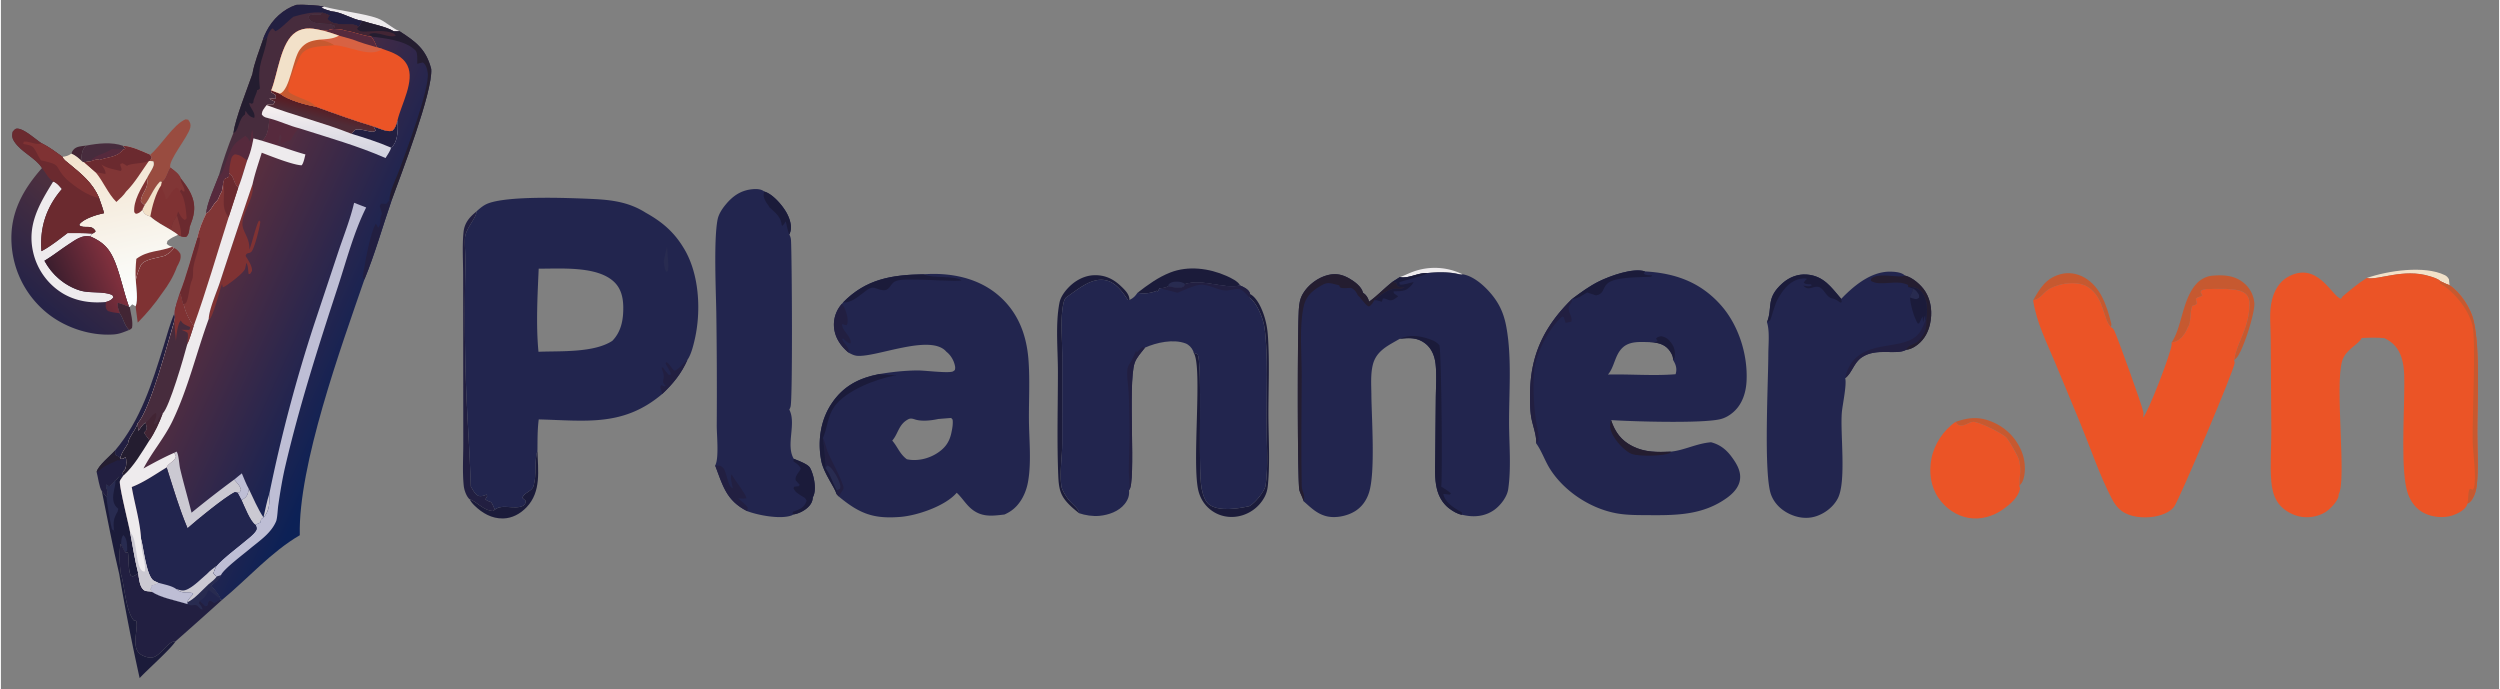 <svg version="1.1" xmlns="http://www.w3.org/2000/svg" style="display: block;" viewBox="0 0 2048 565" width="1480" height="408">
<rect x="0" y="0" width="2048" height="565" fill="#808080" stroke="none"/>
<defs>
	<linearGradient id="Gradient1" gradientUnits="userSpaceOnUse" x1="88.035" y1="121.422" x2="116.033" y2="243.469">
		<stop class="stop0" offset="0" stop-opacity="1" stop-color="rgb(242,227,206)"/>
		<stop class="stop1" offset="1" stop-opacity="1" stop-color="rgb(252,255,255)"/>
	</linearGradient>
	<linearGradient id="Gradient2" gradientUnits="userSpaceOnUse" x1="80.601" y1="185.698" x2="30.514" y2="245.757">
		<stop class="stop0" offset="0" stop-opacity="1" stop-color="rgb(75,47,63)"/>
		<stop class="stop1" offset="1" stop-opacity="1" stop-color="rgb(38,35,71)"/>
	</linearGradient>
	<linearGradient id="Gradient3" gradientUnits="userSpaceOnUse" x1="46.891" y1="234.63" x2="91.356" y2="215.468">
		<stop class="stop0" offset="0" stop-opacity="1" stop-color="rgb(60,30,46)"/>
		<stop class="stop1" offset="1" stop-opacity="1" stop-color="rgb(128,48,61)"/>
	</linearGradient>
	<linearGradient id="Gradient4" gradientUnits="userSpaceOnUse" x1="172.909" y1="223.756" x2="305.295" y2="284.423">
		<stop class="stop0" offset="0" stop-opacity="1" stop-color="rgb(87,46,63)"/>
		<stop class="stop1" offset="1" stop-opacity="1" stop-color="rgb(12,33,86)"/>
	</linearGradient>
	<linearGradient id="Gradient5" gradientUnits="userSpaceOnUse" x1="266.066" y1="126.168" x2="265.934" y2="88.832">
		<stop class="stop0" offset="0" stop-opacity="1" stop-color="rgb(210,211,223)"/>
		<stop class="stop1" offset="1" stop-opacity="1" stop-color="rgb(245,239,240)"/>
	</linearGradient>
	<linearGradient id="Gradient6" gradientUnits="userSpaceOnUse" x1="244.333" y1="83.21" x2="241.953" y2="92.442">
		<stop class="stop0" offset="0" stop-opacity="1" stop-color="rgb(89,28,34)"/>
		<stop class="stop1" offset="1" stop-opacity="1" stop-color="rgb(79,44,55)"/>
	</linearGradient>
</defs>
<path transform="translate(0,0)" fill="rgb(66,37,52)" d="M 69.934 119.353 C 67.071 121.931 66.3 125.055 66.055 128.829 C 65.962 130.27 66.524 131.655 67.159 132.922 C 64.459 130.278 61.283 127.408 57.772 125.936 C 58.013 124.815 58.553 123.919 59.244 123.014 C 61.682 119.824 66.251 119.838 69.934 119.353 z"/>
<path transform="translate(0,0)" fill="rgb(238,235,237)" d="M 1146.82 227.168 C 1150.6 225.931 1154.21 223.962 1157.99 222.642 A 51.79 51.79 0 0 1 1198.24 224.86 C 1197.39 225.5 1193.53 224.339 1192.2 224.118 C 1184.81 222.888 1176.96 222.974 1169.53 223.846 C 1162.02 223.372 1153.59 228.752 1146.82 227.168 z"/>
<path transform="translate(0,0)" fill="rgb(66,37,52)" d="M 97.375 256.806 C 96.311 253.914 95.514 251.549 95.568 248.411 C 97.14 247.879 102.53 250.727 104.91 251.219 L 105.583 251.65 C 106.444 257.001 108.46 263.525 107.481 268.875 C 106.812 269.45 106.104 270.194 105.27 270.489 C 101.255 267.193 100.449 261.049 97.375 256.806 z"/>
<path transform="translate(0,0)" fill="rgb(242,225,201)" d="M 1939.57 227.901 C 1956.71 221.912 1986.82 217.359 2003.58 225.585 C 2005.17 226.364 2006.06 227.438 2006.9 228.955 L 2007.36 233.847 C 2004.85 233.002 2002.49 231.78 2000.11 230.628 C 1998.01 228.47 1993.98 227.338 1991.16 226.458 C 1969.56 219.72 1948.73 230.065 1939.57 227.901 z"/>
<path transform="translate(0,0)" fill="rgb(198,89,48)" d="M 1602.44 345.87 C 1613.93 341.796 1623.1 341.37 1634.49 346.767 A 43.987 43.987 0 0 1 1657.3 372.03 C 1659.58 378.594 1660.23 388.569 1657.16 395.008 C 1656.62 396.156 1655.6 397.218 1654.72 398.114 C 1654.76 391.125 1656.36 384.954 1654.6 377.89 C 1654.65 375.53 1646.3 361.151 1644.19 358.838 C 1640.98 355.326 1621.43 345.526 1616.75 345.849 C 1613.3 346.088 1610.33 349.108 1606.61 348.841 C 1604.26 348.673 1603.87 347.579 1602.44 345.87 z"/>
<path transform="translate(0,0)" fill="rgb(71,44,61)" d="M 69.934 119.353 C 79.469 117.531 90.941 116.197 100.251 119.572 L 102.222 122.023 C 101.605 122.248 100.946 122.598 100.288 122.555 C 95.426 129.171 88.273 128.545 81.05 131.169 C 77.672 130.301 76.577 131.568 73.409 132.352 L 68.204 132.954 L 67.159 132.922 C 66.524 131.655 65.962 130.27 66.055 128.829 C 66.3 125.055 67.071 121.931 69.934 119.353 z"/>
<path transform="translate(0,0)" fill="rgb(86,42,61)" d="M 91.022 122.288 L 100.288 122.555 C 95.426 129.171 88.273 128.545 81.05 131.169 C 77.672 130.301 76.577 131.568 73.409 132.352 C 73.594 132.062 73.79 131.812 73.986 131.532 C 75.926 128.763 78.934 127.803 81.933 126.485 C 84.838 125.804 88.285 123.613 91.022 122.288 z"/>
<path transform="translate(0,0)" fill="rgb(34,31,65)" d="M 93.573 369.302 C 114.65 344.32 123.884 314.017 133.43 283.459 C 136.21 274.56 138.603 265.21 142.341 256.675 C 142.695 259.049 142.879 260.841 142.193 263.164 C 136.685 281.218 122.869 334.815 111.957 347.342 C 110.298 353.273 104.555 358.296 104.168 363.705 C 101.985 367.268 98.292 371.93 97.869 376.099 C 97.084 374.387 95.27 373.749 93.678 372.94 L 93.573 369.302 z"/>
<path transform="translate(0,0)" fill="rgb(27,27,58)" d="M 404.953 417.802 C 411.172 412.754 421.083 418.271 428.315 414.527 C 429.816 412.799 430.252 412.779 430.091 410.409 L 427.414 408.132 C 429.159 403.582 435.259 402.903 436.564 398.583 C 436.607 398.443 436.644 398.3 436.686 398.159 C 439.44 389.009 437.03 379.064 439.852 369.346 C 440.239 385.641 443.216 402.963 430.909 415.866 C 425.796 421.226 419.137 424.9 411.618 425.036 C 402.403 425.203 394.648 420.707 388.222 414.45 C 386.568 412.84 385.236 411.269 384.227 409.172 C 390.945 411.922 395.69 418.489 403.404 418.948 L 404.953 417.802 z"/>
<path transform="translate(0,0)" fill="rgb(27,27,58)" d="M 97.004 470.638 L 98.361 470.526 C 101.559 481.056 102.229 500.127 108.792 508.469 L 111.072 509.091 C 112.494 516.935 106.648 530.686 114.363 536.295 C 116.974 538.192 121.24 539.565 124.41 538.938 C 130.987 537.638 137.322 525.104 143.121 525.808 C 139.29 532.059 120.116 548.934 113.726 555.912 A 1723.45 1723.45 0 0 1 97.004 470.638 z"/>
<path transform="translate(0,0)" fill="rgb(34,31,65)" d="M 93.573 369.302 L 93.678 372.94 C 95.27 373.749 97.084 374.387 97.869 376.099 C 100.05 376.269 100.325 376.085 102.071 374.769 C 103.278 376.805 102.819 381.247 102.28 383.514 C 101.516 386.724 99.022 385.608 100.295 389.967 L 99.44 391.297 L 96.546 390.973 C 95.771 391.955 94.966 393.507 93.752 393.796 C 92.191 395.647 90.864 397.902 88.574 398.726 L 86.378 397.281 C 85.94 401.327 89.339 404.114 86.493 407.163 L 82.712 402.604 C 80.705 400.028 79.475 390.583 78.477 386.998 C 79.288 382.003 89.861 373.541 93.573 369.302 z"/>
<path transform="translate(0,0)" fill="rgb(36,29,48)" d="M 93.573 369.302 L 93.678 372.94 C 95.27 373.749 97.084 374.387 97.869 376.099 L 97.213 377.788 L 97.981 376.744 L 97.249 376.68 L 97.141 377.68 L 95.725 377.206 C 92.048 379.184 87.954 380.609 84.41 382.743 C 82.29 384.02 80.816 386.113 78.477 386.998 C 79.288 382.003 89.861 373.541 93.573 369.302 z"/>
<path transform="translate(0,0)" fill="rgb(198,89,48)" d="M 1666.02 246.169 C 1671.67 236.22 1676.47 228.034 1688.54 224.775 C 1695.19 222.978 1702.23 224.157 1708.16 227.601 C 1721.46 235.317 1726.26 250.469 1729.91 264.459 C 1730.26 265.816 1730.23 266.719 1729.75 268.034 C 1723.11 261.59 1724.67 244.762 1711.32 235.548 C 1702.88 229.728 1686.89 231.99 1678.55 237.382 C 1673.8 240.454 1672.02 245.074 1666.02 246.169 z"/>
<path transform="translate(0,0)" fill="rgb(27,27,58)" d="M 931.806 239.989 C 940.23 233.493 948.566 227.373 958.548 223.436 C 973.299 217.619 990.537 219.895 1004.82 226.228 C 1008 227.636 1014.58 230.78 1015.85 234.006 C 1003.8 237.376 985.201 228.291 970.716 232.898 C 970.094 234.325 969.998 234.907 968.422 235.506 C 965.359 236.67 960.116 235.278 956.95 234.634 C 954.657 236.142 952.421 236.172 949.774 236.34 L 948.414 238.92 C 947.991 238.711 947.869 238.777 947.71 238.311 L 947.393 238.442 C 942.358 240.495 937.142 241.071 931.806 239.989 z"/>
<path transform="translate(0,0)" fill="rgb(40,43,80)" d="M 956.95 234.634 C 957.038 234.09 957.018 233.5 957.386 233.073 C 958.743 231.498 960.959 230.984 962.969 230.901 C 965.616 230.791 968.681 231.073 970.716 232.898 C 970.094 234.325 969.998 234.907 968.422 235.506 C 965.359 236.67 960.116 235.278 956.95 234.634 z"/>
<path transform="translate(0,0)" fill="rgb(34,31,65)" d="M 389.859 173.336 C 389.854 173.497 389.853 173.659 389.843 173.82 C 389.541 178.977 380.793 187.588 380.42 195.251 C 380.082 202.206 381.009 209.294 380.861 216.29 A 1657.54 1657.54 0 0 0 381.306 315.908 C 382.315 343.547 384.421 371.099 385.214 398.743 C 386.959 401.633 388.572 405.38 391.884 406.646 C 394.422 406.892 395.854 406.508 398.137 405.393 L 398.666 406.799 L 397.138 409.372 C 402.527 413.163 400.937 408.601 404.953 417.802 L 403.404 418.948 C 395.69 418.489 390.945 411.922 384.227 409.172 C 383.983 409.043 383.902 409.021 383.689 408.79 C 381.303 406.201 379.744 401.485 379.399 398.063 C 378.262 386.806 379.065 374.79 379.049 363.433 L 378.999 295.031 L 378.936 225.822 C 378.929 214.291 378.1 202.007 379.22 190.545 C 379.978 182.779 384.006 178.171 389.859 173.336 z"/>
<path transform="translate(0,0)" fill="rgb(27,27,58)" d="M 883.88 420.723 A 106.568 106.568 0 0 1 877.978 415.788 C 869.059 407.639 867.328 402.248 866.832 390.386 C 865.647 362.005 866.524 333.243 866.531 304.824 C 866.535 286.828 864.379 265.818 867.783 248.237 C 868.648 243.769 871.658 239.495 874.699 236.224 C 880.311 230.187 887.912 225.881 896.256 225.617 C 904.812 225.346 911.801 228.552 917.952 234.372 C 921.25 237.493 925.084 241.059 925.231 245.88 L 923.941 245.97 C 919.396 239.148 914.049 231.424 905.445 229.698 C 893.941 227.389 882.82 237.314 873.872 243.391 C 872.048 244.63 871.321 247.199 870.907 249.302 C 868.413 261.952 870.031 276.903 870.079 289.868 L 870.07 363.515 C 870.008 374.558 867.85 387.494 869.317 398.262 C 869.789 401.732 872.535 405.77 874.482 408.614 C 877.311 412.748 884.295 417.334 883.88 420.723 z"/>
<path transform="translate(0,0)" fill="rgb(153,76,64)" d="M 122.307 126.93 C 131.544 119.205 141.306 101.995 151.405 97.797 L 153.484 98.114 C 155.05 100.319 155.826 101.555 155.266 104.444 C 153.837 111.826 136.246 132.448 138.981 137.479 C 136.468 140.976 135.642 147.078 132.011 149.163 L 130.443 148.813 C 124.77 154.649 122.581 162.063 117.788 168.109 C 116.604 167.098 115.383 166.211 114.673 164.795 C 115.086 161.367 116.168 159.506 117.827 156.562 C 119.684 153.266 120.609 149.907 119.592 146.315 C 120.745 143.79 122.437 141.375 123.741 138.902 C 125.032 136.454 125.817 134.979 124.984 132.306 L 121.867 131.889 L 123.535 129.438 L 122.307 126.93 z"/>
<path transform="translate(0,0)" fill="rgb(27,27,58)" d="M 1024.09 241.082 C 1029.99 244.169 1033.88 253.468 1035.77 259.485 C 1037.37 264.621 1038.28 269.731 1038.66 275.088 C 1040.16 296.326 1039.06 318.31 1039.11 339.628 C 1039.14 358.59 1040.48 378.494 1038.72 397.29 C 1038.37 401.076 1037.69 404.112 1035.9 407.494 A 30.965 30.965 0 0 1 1017.45 422.538 C 1010.1 424.739 1002.19 424.102 995.438 420.388 C 988.677 416.672 984.02 410.583 981.924 403.181 C 975.871 381.807 985.469 300.173 977.76 289.153 L 980.977 290.372 C 985.152 297.02 981.184 382.675 984.237 399.75 C 985.076 404.44 986.76 411.138 991.011 413.952 C 999.373 419.485 1014.05 416.951 1023.29 415.01 C 1026.48 413.389 1030.31 409.096 1032.4 406.224 C 1034.02 403.998 1036.43 400.543 1036.82 397.784 C 1039.13 381.359 1037.56 362.816 1037.55 346.208 C 1037.54 324.954 1038.99 287.859 1035.73 267.732 C 1034.57 260.605 1029.77 248.533 1023.77 244.163 L 1024.09 241.082 z"/>
<path transform="translate(0,0)" fill="rgb(198,89,48)" d="M 1813.54 225.982 C 1822.72 225.218 1831.55 225.871 1838.91 232.103 A 23.755 23.755 0 0 1 1847.35 248.422 C 1847.97 256.685 1838.08 287.401 1832.87 293.303 C 1832.47 293.745 1832.05 294.139 1831.61 294.528 C 1831.52 294.608 1831.43 294.69 1831.34 294.769 C 1831.12 294.961 1831.12 294.953 1830.85 295.147 C 1832.74 281.078 1842.76 270.071 1843.38 250.097 C 1843.49 246.725 1842.99 243.692 1840.52 241.177 C 1834.66 235.224 1815.83 237.194 1807.76 236.944 L 1804.24 237.89 L 1803.4 239.403 L 1804.81 242.227 C 1802.76 243.894 1800.92 242.936 1799.43 245.09 L 1800.26 248.929 C 1799.02 250.075 1798.05 250.38 1796.45 250.773 C 1794.51 256.244 1795.64 262.997 1793.25 268.011 L 1793.23 267.096 C 1791.71 271.854 1788.56 276.979 1783.99 279.45 C 1782.62 280.19 1780.93 280.574 1779.41 280.902 C 1788.18 268.335 1788.05 245.509 1800.03 232.481 C 1803.39 228.821 1808.55 226.187 1813.54 225.982 z"/>
<path transform="translate(0,0)" fill="rgb(27,27,58)" d="M 93.752 393.796 C 94.966 393.507 95.771 391.955 96.546 390.973 L 99.44 391.297 C 98.944 392.104 97.757 393.538 97.537 394.39 C 96.659 397.793 104.947 430.826 105.958 436.519 C 108.043 447.424 109.7 458.638 112.446 469.387 C 111.179 470.939 110.291 471.775 108.359 472.414 C 107.585 472.669 107.079 472.164 106.378 471.804 C 104.127 466.041 105.048 459.02 104.187 453.018 L 101.998 452.828 L 98.502 446.093 L 97.937 446.455 C 96.844 454.567 97.199 462.434 98.361 470.526 L 97.004 470.638 C 91.575 448.156 87.393 425.259 82.712 402.604 L 86.493 407.163 C 89.339 404.114 85.94 401.327 86.378 397.281 L 88.574 398.726 C 90.864 397.902 92.191 395.647 93.752 393.796 z"/>
<path transform="translate(0,0)" fill="rgb(40,43,80)" d="M 98.502 446.093 C 98.731 443.57 98.64 440.667 100.371 438.665 C 102.764 440.871 103.3 444.358 103.444 447.539 A 109.613 109.613 0 0 1 103.542 451.348 L 101.998 452.828 L 98.502 446.093 z"/>
<path transform="translate(0,0)" fill="rgb(40,43,80)" d="M 93.752 393.796 C 94.955 398.643 87.667 410.517 96.187 417.077 L 95.726 419.256 C 92.028 425.584 92.094 428.348 92.707 435.483 L 93.454 435.536 L 91.024 433.888 C 90.09 430.931 86.54 410.327 86.493 407.163 C 89.339 404.114 85.94 401.327 86.378 397.281 L 88.574 398.726 C 90.864 397.902 92.191 395.647 93.752 393.796 z"/>
<path transform="translate(0,0)" fill="rgb(127,50,51)" d="M 141.714 203.109 C 144.29 204.437 145.582 205.613 147.107 208.079 C 148.01 212.232 146.221 215.165 144.341 218.72 C 141.337 226.81 137.422 233.364 132.205 240.273 C 126.265 249.049 119.604 256.923 112.165 264.465 L 110.375 251.143 C 112.616 246.169 110.83 235.174 110.553 229.663 C 111.171 225.983 112.962 221.125 114.544 217.737 C 117.151 212.159 129.503 211.459 134.996 209.401 C 135.227 209.101 135.393 208.968 135.724 208.774 C 138.545 207.127 139.962 205.942 141.714 203.109 z"/>
<path transform="translate(0,0)" fill="rgb(127,50,51)" d="M 138.981 137.479 C 141.804 139.612 146.18 142.629 147.34 146.15 C 153.851 154.368 159.498 162.56 158.293 173.618 C 157.824 177.92 156.199 182.07 154.708 186.106 C 154.291 188.983 154.24 192.167 151.867 194.156 C 150.207 194.309 149.141 194.232 147.558 193.668 L 145.169 192.493 C 143.475 190.946 141.105 189.705 139.176 188.432 C 133.486 185.084 127.342 181.939 122.425 177.494 C 118.562 176.159 117.823 175.739 115.935 172.103 C 116.255 170.838 117.213 169.309 117.788 168.109 C 122.581 162.063 124.77 154.649 130.443 148.813 L 132.011 149.163 C 135.642 147.078 136.468 140.976 138.981 137.479 z"/>
<path transform="translate(0,0)" fill="rgb(242,225,201)" d="M 117.788 168.109 C 122.581 162.063 124.77 154.649 130.443 148.813 L 132.011 149.163 L 131.589 151.536 C 126.808 158.458 123.941 169.274 122.425 177.494 C 118.562 176.159 117.823 175.739 115.935 172.103 C 116.255 170.838 117.213 169.309 117.788 168.109 z"/>
<path transform="translate(0,0)" fill="rgb(129,54,54)" d="M 138.981 137.479 C 141.804 139.612 146.18 142.629 147.34 146.15 C 147.338 146.233 147.336 146.316 147.335 146.399 C 147.295 150.451 150.998 153.429 150.515 156.88 L 149.432 156.915 L 147.765 155.283 L 146.744 157.096 C 146.341 156.146 145.736 155.224 145.231 154.32 L 143.505 153.947 C 140.487 155.772 138.212 160.235 136.264 163.185 L 135.11 163.117 C 134.793 161.088 134.458 159.384 133.447 157.574 L 133.204 157.148 C 132.47 155.383 132.078 153.387 131.589 151.536 L 132.011 149.163 C 135.642 147.078 136.468 140.976 138.981 137.479 z"/>
<path transform="translate(0,0)" fill="rgb(107,42,47)" d="M 147.34 146.15 C 153.851 154.368 159.498 162.56 158.293 173.618 C 157.824 177.92 156.199 182.07 154.708 186.106 C 154.291 188.983 154.24 192.167 151.867 194.156 C 150.207 194.309 149.141 194.232 147.558 193.668 L 145.169 192.493 C 143.475 190.946 141.105 189.705 139.176 188.432 L 140.989 182.341 L 144.339 176.576 L 145.267 173.263 C 146.688 175.826 147.99 179.163 150.842 180.325 L 152.273 178.915 C 151.765 172.959 150.926 161.575 146.744 157.096 L 147.765 155.283 L 149.432 156.915 L 150.515 156.88 C 150.998 153.429 147.295 150.451 147.335 146.399 C 147.336 146.316 147.338 146.233 147.34 146.15 z"/>
<path transform="translate(0,0)" fill="rgb(129,54,54)" d="M 144.339 176.576 C 145.564 181.43 148.316 188.746 147.558 193.668 L 145.169 192.493 C 143.475 190.946 141.105 189.705 139.176 188.432 L 140.989 182.341 L 144.339 176.576 z"/>
<path transform="translate(0,0)" fill="rgb(238,235,237)" d="M 270.753 9.271 C 267.92 8.417 265.191 7.612 262.557 6.235 L 264.737 5.421 C 277.652 8.903 298.045 11.034 308.737 15.017 C 315.469 17.526 320.202 22.981 326.908 25.652 L 322.147 25.69 C 315.509 21.645 303.881 19.662 296.235 17.113 C 287.656 15.839 279.522 9.857 270.753 9.271 z"/>
<path transform="translate(0,0)" fill="rgb(34,31,65)" d="M 97.937 446.455 L 98.502 446.093 L 101.998 452.828 L 104.187 453.018 C 105.048 459.02 104.127 466.041 106.378 471.804 C 107.079 472.164 107.585 472.669 108.359 472.414 C 110.291 471.775 111.179 470.939 112.446 469.387 C 113.163 473.54 113.54 480.255 116.654 483.231 C 116.735 483.308 116.814 483.388 116.896 483.465 C 118.739 485.182 121.497 484.402 123.717 485.125 C 131.244 490.185 144.152 492.356 153.015 495.267 L 152.843 493.792 C 158.857 490.993 165.306 483.5 170.267 478.927 C 172.686 476.959 175.212 475.096 177.055 472.548 L 180.442 471.472 C 178.702 475.027 175.241 477.596 172.313 480.174 C 174.305 482.848 179.274 487.849 179.852 490.955 L 179.743 491.405 L 181.242 491.838 A 4236.38 4236.38 0 0 1 143.121 525.808 C 137.322 525.104 130.987 537.638 124.41 538.938 C 121.24 539.565 116.974 538.192 114.363 536.295 C 106.648 530.686 112.494 516.935 111.072 509.091 L 108.792 508.469 C 102.229 500.127 101.559 481.056 98.361 470.526 C 97.199 462.434 96.844 454.567 97.937 446.455 z"/>
<path transform="translate(0,0)" fill="rgb(40,43,80)" d="M 180.442 471.472 C 178.702 475.027 175.241 477.596 172.313 480.174 C 174.305 482.848 179.274 487.849 179.852 490.955 L 179.743 491.405 L 174.913 494.333 C 174.848 494.276 174.784 494.218 174.718 494.162 C 173.737 493.335 172.657 492.822 171.515 492.263 L 170.314 492.528 L 169.04 496.561 L 167.663 496.956 L 163.112 492.518 L 162.26 494.543 L 162.638 494.921 C 164.076 496.385 164.73 497.72 165.405 499.637 C 162.531 499.373 162.373 496.969 160.339 496.196 C 158.152 495.364 156.071 497.25 153.015 495.267 L 152.843 493.792 C 158.857 490.993 165.306 483.5 170.267 478.927 C 172.686 476.959 175.212 475.096 177.055 472.548 L 180.442 471.472 z"/>
<path transform="translate(0,0)" fill="rgb(34,37,78)" d="M 163.112 492.518 C 166.782 490.154 168.299 488.492 169.701 484.333 L 170.853 484.017 A 387.61 387.61 0 0 0 179.852 490.955 L 179.743 491.405 L 174.913 494.333 C 174.848 494.276 174.784 494.218 174.718 494.162 C 173.737 493.335 172.657 492.822 171.515 492.263 L 170.314 492.528 L 169.04 496.561 L 167.663 496.956 L 163.112 492.518 z"/>
<path transform="translate(0,0)" fill="rgb(71,44,61)" d="M 247.047 3.857 C 252.923 4.142 258.977 4.148 264.737 5.421 L 262.557 6.235 C 265.191 7.612 267.92 8.417 270.753 9.271 C 279.522 9.857 287.656 15.839 296.235 17.113 C 295.31 18.701 294.383 20.779 293.169 22.132 C 288.096 17.274 274.984 23.152 267.88 15.947 C 268.091 14.256 268.263 14.071 269.386 12.768 L 266.849 11.484 L 263.302 10.353 L 262.283 12.069 C 259.432 12.159 254.244 11.589 252.218 13.418 C 252.869 15.44 253.162 16.392 255.138 17.489 C 260.348 20.381 267.745 18.009 273.489 20.87 C 273.608 20.93 273.731 20.982 273.85 21.041 C 273.921 21.077 273.99 21.118 274.06 21.156 L 273.318 23.805 L 273.025 22.207 L 271.981 23.002 L 272.593 23.714 C 270.033 24.285 267.44 24.977 264.829 25.249 C 256.724 23.473 249.374 21.579 241.837 26.386 C 229.314 34.374 227.05 60.627 221.628 74.04 L 221.49 75.553 L 225.229 77.922 L 225.582 80.506 L 225.462 79.77 L 224.845 81.038 L 220.126 80.552 C 221.589 82.252 223.622 82.883 225.65 83.675 L 224.907 83.176 L 223.355 85.409 L 223.581 85.507 L 219.14 85.622 L 217.842 86.147 C 216.168 88.438 213.701 90.98 213.951 93.97 C 215.602 95.947 216.266 96.025 218.749 96.73 L 220.139 97.095 C 219.439 103.768 219.46 110.872 214.144 115.411 L 207.018 113.455 C 205.929 119.675 204.439 125.795 201.871 131.594 C 199.485 138.903 197.452 146.65 194.57 153.757 C 190.336 150.32 191.372 144.786 187.194 142.163 L 186.891 145.052 L 183.067 146.97 L 182.296 150.348 C 181.74 152.47 181.648 156.704 180.351 158.236 C 179.477 159.554 177.995 163.961 177.221 164.567 C 173.978 167.104 171.455 174.21 168.418 174.679 C 168.271 168.048 176.038 151.105 178.664 143.949 C 181.903 132.274 186.06 120.19 190.587 108.943 C 192.227 97 201.881 73.114 206.162 60.696 C 207.567 51.779 211.877 41.43 214.73 32.77 C 215.369 30.304 216.482 28.007 217.626 25.741 C 222.659 15.772 231.534 7.469 242.18 3.979 L 247.047 3.857 z"/>
<path transform="translate(0,0)" fill="rgb(36,29,48)" d="M 218.397 30.435 C 215.715 48.634 209.76 50.741 212.348 72.484 C 211.46 73.343 211.272 73.637 210.035 73.915 C 209.737 76.91 206.529 81.726 207.017 83.968 L 205.837 85.139 L 203.636 84.287 C 203.414 88.075 209.22 92.129 207.659 96.628 C 203.852 95.788 202.635 94.035 200.528 90.768 L 200.02 93.973 C 194.826 97.053 195.018 107.912 190.587 108.943 C 192.227 97 201.881 73.114 206.162 60.696 C 207.567 51.779 211.877 41.43 214.73 32.77 C 216.497 32.517 217.09 31.615 218.397 30.435 z"/>
<path transform="translate(0,0)" fill="rgb(34,31,65)" d="M 247.047 3.857 C 252.923 4.142 258.977 4.148 264.737 5.421 L 262.557 6.235 C 265.191 7.612 267.92 8.417 270.753 9.271 C 279.522 9.857 287.656 15.839 296.235 17.113 C 295.31 18.701 294.383 20.779 293.169 22.132 C 288.096 17.274 274.984 23.152 267.88 15.947 C 268.091 14.256 268.263 14.071 269.386 12.768 L 266.849 11.484 L 263.302 10.353 C 254.94 9.613 247.793 11.434 239.852 13.697 C 236.234 16.166 228.527 24.662 224.996 25.58 L 222.78 23.232 C 220.419 24.631 219.148 27.786 218.397 30.435 C 217.09 31.615 216.497 32.517 214.73 32.77 C 215.369 30.304 216.482 28.007 217.626 25.741 C 222.659 15.772 231.534 7.469 242.18 3.979 L 247.047 3.857 z"/>
<path transform="translate(0,0)" fill="rgb(86,42,61)" d="M 194.284 115.66 C 196.329 114.268 198.335 112.86 200.288 111.339 C 202.382 113.04 203.049 113.202 203.489 115.86 C 205.797 113.516 204.214 109.57 206.335 106.632 L 207.018 113.455 C 205.929 119.675 204.439 125.795 201.871 131.594 C 199.485 138.903 197.452 146.65 194.57 153.757 C 190.336 150.32 191.372 144.786 187.194 142.163 L 186.891 145.052 L 183.067 146.97 L 182.296 150.348 C 181.74 152.47 181.648 156.704 180.351 158.236 C 179.477 159.554 177.995 163.961 177.221 164.567 C 173.978 167.104 171.455 174.21 168.418 174.679 C 168.271 168.048 176.038 151.105 178.664 143.949 C 183.765 142.87 184.957 122.553 194.284 115.66 z"/>
<path transform="translate(0,0)" fill="rgb(127,50,51)" d="M 187.194 142.163 C 187.002 138.845 187.86 134.387 188.575 131.106 C 189.088 128.753 189.707 127.73 191.69 126.518 C 196.22 126.849 198.259 129.061 201.871 131.594 C 199.485 138.903 197.452 146.65 194.57 153.757 C 190.336 150.32 191.372 144.786 187.194 142.163 z"/>
<path transform="translate(0,0)" fill="rgb(235,84,38)" d="M 1654.72 398.114 L 1655.29 400.619 C 1653.85 407.767 1647.22 413.396 1641.55 417.413 C 1633.19 423.344 1623.11 426.352 1612.89 424.54 C 1602.83 422.756 1594.11 416.538 1588.38 408.168 C 1581.94 398.761 1580.51 387.054 1582.62 376 C 1584.86 364.287 1592.52 352.591 1602.44 345.87 C 1603.87 347.579 1604.26 348.673 1606.61 348.841 C 1610.33 349.108 1613.3 346.088 1616.75 345.849 C 1621.43 345.526 1640.98 355.326 1644.19 358.838 C 1646.3 361.151 1654.65 375.53 1654.6 377.89 C 1656.36 384.954 1654.76 391.125 1654.72 398.114 z"/>
<path transform="translate(0,0)" fill="url(#Gradient1)" d="M 100.251 119.572 C 108.043 120.292 115.174 123.914 122.307 126.93 L 123.535 129.438 L 121.867 131.889 L 124.984 132.306 C 125.817 134.979 125.032 136.454 123.741 138.902 C 122.437 141.375 120.745 143.79 119.592 146.315 C 120.609 149.907 119.684 153.266 117.827 156.562 C 116.168 159.506 115.086 161.367 114.673 164.795 C 115.383 166.211 116.604 167.098 117.788 168.109 C 117.213 169.309 116.255 170.838 115.935 172.103 C 117.823 175.739 118.562 176.159 122.425 177.494 C 127.342 181.939 133.486 185.084 139.176 188.432 C 141.105 189.705 143.475 190.946 145.169 192.493 C 142.043 193.92 139.166 195.21 136.539 197.477 L 135.952 199.777 C 137.167 201.334 138.65 201.729 140.453 202.341 L 141.714 203.109 C 139.962 205.942 138.545 207.127 135.724 208.774 C 135.393 208.968 135.227 209.101 134.996 209.401 C 129.503 211.459 117.151 212.159 114.544 217.737 C 112.962 221.125 111.171 225.983 110.553 229.663 C 110.83 235.174 112.616 246.169 110.375 251.143 C 109.534 250.506 108.517 250.017 107.601 249.49 L 105.583 251.65 L 104.91 251.219 C 100.613 239.418 98.287 226.903 93.686 215.18 C 89.251 203.88 84.093 198.571 73.198 193.81 L 74.834 191.491 C 76.327 190.994 76.567 190.785 77.613 189.598 C 74.13 183.388 68.372 187.882 64.318 184.76 L 64.395 183.693 C 68.593 178.938 78.481 176.013 84.537 174.736 C 83.458 170.546 81.92 166.469 80.486 162.39 C 75.034 149.612 65.881 142.578 55.544 133.991 C 53.748 132.502 51.165 130.861 50.426 128.578 C 53.453 128.217 55.21 127.68 57.772 125.936 C 61.283 127.408 64.459 130.278 67.159 132.922 L 68.204 132.954 L 73.409 132.352 C 76.577 131.568 77.672 130.301 81.05 131.169 C 88.273 128.545 95.426 129.171 100.288 122.555 C 100.946 122.598 101.605 122.248 102.222 122.023 L 100.251 119.572 z"/>
<path transform="translate(0,0)" fill="rgb(127,50,51)" d="M 119.592 146.315 C 120.609 149.907 119.684 153.266 117.827 156.562 C 116.168 159.506 115.086 161.367 114.673 164.795 C 115.383 166.211 116.604 167.098 117.788 168.109 C 117.213 169.309 116.255 170.838 115.935 172.103 C 114.218 173.877 113.131 174.992 110.622 175.322 L 109.308 173.96 C 108.416 164.57 115.108 154.191 119.592 146.315 z"/>
<path transform="translate(0,0)" fill="rgb(129,54,54)" d="M 140.453 202.341 L 141.714 203.109 C 139.962 205.942 138.545 207.127 135.724 208.774 C 135.393 208.968 135.227 209.101 134.996 209.401 C 129.503 211.459 117.151 212.159 114.544 217.737 C 112.962 221.125 111.171 225.983 110.553 229.663 C 110.171 223.685 110.414 218.154 111.024 212.212 C 120.401 205.176 130.105 206.456 140.453 202.341 z"/>
<path transform="translate(0,0)" fill="rgb(129,54,54)" d="M 100.251 119.572 C 108.043 120.292 115.174 123.914 122.307 126.93 L 123.535 129.438 L 121.867 131.889 L 121.282 131.999 C 115.582 140.015 109.622 150.149 102.686 156.984 C 100.555 160.289 97.482 162.887 94.639 165.569 C 87.731 158.663 83.994 148.805 77.624 141.202 L 68.204 132.954 L 73.409 132.352 C 76.577 131.568 77.672 130.301 81.05 131.169 C 88.273 128.545 95.426 129.171 100.288 122.555 C 100.946 122.598 101.605 122.248 102.222 122.023 L 100.251 119.572 z"/>
<path transform="translate(0,0)" fill="rgb(107,42,47)" d="M 100.251 119.572 C 108.043 120.292 115.174 123.914 122.307 126.93 L 123.535 129.438 L 121.867 131.889 L 121.282 131.999 C 117.035 134.275 104.881 133.826 103.485 136.04 L 99.796 133.812 L 97.891 134.418 C 97.591 136.957 100.023 138.309 98.24 140.159 C 93.243 139.027 86.243 137.763 82.433 134.839 C 83.803 137.088 86.091 139.872 85.733 142.604 L 77.624 141.202 L 68.204 132.954 L 73.409 132.352 C 76.577 131.568 77.672 130.301 81.05 131.169 C 88.273 128.545 95.426 129.171 100.288 122.555 C 100.946 122.598 101.605 122.248 102.222 122.023 L 100.251 119.572 z"/>
<path transform="translate(0,0)" fill="url(#Gradient2)" d="M 33.677 137.765 C 28.42 129.378 16.457 124.709 10.801 115.807 C 9.041 113.036 8.997 111.099 9.661 107.997 C 10.378 107.263 11.466 105.755 12.437 105.546 C 17.93 104.367 28.315 114.272 33.42 117.486 C 39.509 120.466 44.948 124.618 50.426 128.578 C 51.165 130.861 53.748 132.502 55.544 133.991 C 65.881 142.578 75.034 149.612 80.486 162.39 C 81.92 166.469 83.458 170.546 84.537 174.736 C 78.481 176.013 68.593 178.938 64.395 183.693 L 64.318 184.76 C 68.372 187.882 74.13 183.388 77.613 189.598 C 76.567 190.785 76.327 190.994 74.834 191.491 L 73.198 193.81 C 84.093 198.571 89.251 203.88 93.686 215.18 C 98.287 226.903 100.613 239.418 104.91 251.219 C 102.53 250.727 97.14 247.879 95.568 248.411 C 95.514 251.549 96.311 253.914 97.375 256.806 C 100.449 261.049 101.255 267.193 105.27 270.489 C 100.788 272.159 97.391 273.826 92.496 274.173 C 72.543 275.59 50.764 268.009 35.828 254.954 A 78.871 78.871 0 0 1 8.73 200.037 C 7.142 175.207 17.67 155.878 33.677 137.765 z"/>
<path transform="translate(0,0)" fill="rgb(238,235,237)" d="M 42.869 148.814 C 45.989 149.901 47.907 152.535 50.02 154.939 C 37.431 169.463 31.738 186.207 33.194 205.422 L 33.233 205.921 C 41.305 201.6 48.6 195.581 55.918 190.1 L 54.344 191.068 C 61.153 191.113 68.046 190.933 74.834 191.491 L 73.198 193.81 C 66.55 192.412 61.068 196.65 55.706 200.146 C 48.964 204.542 42.583 209.661 35.679 213.775 C 41.949 225.385 52.374 234.38 65.075 238.222 C 73.109 240.653 84.271 238.539 91.378 241.95 L 92.26 243.745 C 90.656 246.007 88.632 246.84 86.006 247.578 C 73.556 248.712 61.309 246.942 50.459 240.383 A 53.295 53.295 0 0 1 26.547 207.312 C 21.08 184.579 31.497 167.245 42.869 148.814 z"/>
<path transform="translate(0,0)" fill="url(#Gradient3)" d="M 35.679 213.775 C 42.583 209.661 48.964 204.542 55.706 200.146 C 61.068 196.65 66.55 192.412 73.198 193.81 C 84.093 198.571 89.251 203.88 93.686 215.18 C 98.287 226.903 100.613 239.418 104.91 251.219 C 102.53 250.727 97.14 247.879 95.568 248.411 C 95.514 251.549 96.311 253.914 97.375 256.806 C 94.067 256.413 90.864 256.088 87.703 254.977 C 85.269 252.407 85.934 251 86.006 247.578 C 88.632 246.84 90.656 246.007 92.26 243.745 L 91.378 241.95 C 84.271 238.539 73.109 240.653 65.075 238.222 C 52.374 234.38 41.949 225.385 35.679 213.775 z"/>
<path transform="translate(0,0)" fill="rgb(107,42,47)" d="M 33.677 137.765 C 28.42 129.378 16.457 124.709 10.801 115.807 C 9.041 113.036 8.997 111.099 9.661 107.997 C 10.378 107.263 11.466 105.755 12.437 105.546 C 17.93 104.367 28.315 114.272 33.42 117.486 C 39.509 120.466 44.948 124.618 50.426 128.578 C 51.165 130.861 53.748 132.502 55.544 133.991 C 65.881 142.578 75.034 149.612 80.486 162.39 C 81.92 166.469 83.458 170.546 84.537 174.736 C 78.481 176.013 68.593 178.938 64.395 183.693 L 64.318 184.76 C 68.372 187.882 74.13 183.388 77.613 189.598 C 76.567 190.785 76.327 190.994 74.834 191.491 C 68.046 190.933 61.153 191.113 54.344 191.068 L 55.918 190.1 C 48.6 195.581 41.305 201.6 33.233 205.921 L 33.194 205.422 C 31.738 186.207 37.431 169.463 50.02 154.939 C 47.907 152.535 45.989 149.901 42.869 148.814 C 39.033 146.64 36.441 141.204 33.677 137.765 z"/>
<path transform="translate(0,0)" fill="rgb(127,50,51)" d="M 53.934 147.097 C 42.481 135.716 51.495 135.497 32.737 131.395 C 30.611 128.267 29.257 124.777 27.206 121.687 C 25.24 118.726 21.463 118.73 18.312 118.045 L 18.731 116.063 C 23.526 115.647 28.519 119.049 32.923 117.658 C 33.09 117.605 33.254 117.543 33.42 117.486 C 39.509 120.466 44.948 124.618 50.426 128.578 C 51.165 130.861 53.748 132.502 55.544 133.991 C 65.881 142.578 75.034 149.612 80.486 162.39 C 71.058 160.56 61.063 153.273 53.934 147.097 z"/>
<path transform="translate(0,0)" fill="rgb(34,37,78)" d="M 1508.71 245.02 A 97.022 97.022 0 0 1 1512.96 240.742 C 1522.66 231.457 1535.42 222.285 1549.45 222.708 C 1552.98 222.814 1558.35 223.23 1560.89 225.924 C 1567.1 227.334 1574.24 233.611 1577.57 238.891 C 1582.63 246.899 1583.5 256.801 1581.42 265.912 C 1579.67 273.575 1575.61 280.109 1568.82 284.268 C 1566.56 285.65 1564.44 286.423 1561.82 286.826 C 1553.37 291.435 1537.47 284.741 1525.42 293.067 C 1518.93 297.545 1517.58 305.698 1511.93 310.087 C 1513.41 314.956 1509.68 332.196 1509.19 338.139 C 1507.76 355.635 1513.1 395.02 1505.8 408.749 C 1502.06 415.793 1494.91 421.208 1487.31 423.463 C 1479.65 425.736 1471.55 424.23 1464.61 420.472 C 1458.56 417.189 1453.65 412.127 1451.2 405.622 C 1444.9 388.861 1448.9 312.911 1448.92 290.531 C 1448.93 282.762 1450.16 271.803 1447.89 264.43 C 1447.86 264.344 1447.83 264.259 1447.81 264.174 C 1452.73 252.072 1446.44 244.601 1460.68 232.071 C 1466.13 227.273 1473.13 224.523 1480.44 225.072 C 1494.35 226.117 1500.43 235.447 1508.71 245.02 z"/>
<path transform="translate(0,0)" fill="rgb(27,27,58)" d="M 1563.57 235.303 C 1567.73 235.058 1570.49 235.622 1573.83 238.459 C 1577.05 241.204 1578.72 246.845 1578.89 250.951 C 1579.06 254.751 1578.98 259.098 1578.34 262.837 L 1577.79 262.837 C 1577.74 261.448 1577.6 260.057 1577.49 258.672 C 1576.47 260.408 1576.22 262.42 1575.83 264.37 C 1575.58 262.689 1575.54 260.986 1575.47 259.29 L 1572.63 264.995 L 1571.49 265.328 C 1568.21 259.976 1565.5 250.078 1565.03 243.814 C 1565.44 240.626 1567.47 240.184 1567.09 236.376 L 1563.57 235.303 z"/>
<path transform="translate(0,0)" fill="rgb(40,43,80)" d="M 1567.09 236.376 C 1569.85 237.414 1570.97 239.44 1572.5 241.784 L 1572.53 244.036 C 1571.19 244.922 1570.84 245.435 1569.18 245.11 C 1567.76 244.829 1566.4 244.313 1565.03 243.814 C 1565.44 240.626 1567.47 240.184 1567.09 236.376 z"/>
<path transform="translate(0,0)" fill="rgb(34,31,65)" d="M 1577.79 262.837 L 1578.34 262.837 C 1578.74 268.993 1577.22 273.386 1573.15 278.091 C 1572.24 279.139 1571.2 280.078 1570.13 280.956 C 1567.12 282.42 1563.13 283.222 1561.91 286.495 C 1561.87 286.603 1561.85 286.716 1561.82 286.826 C 1553.37 291.435 1537.47 284.741 1525.42 293.067 C 1518.93 297.545 1517.58 305.698 1511.93 310.087 C 1512.22 307.798 1512.99 305.504 1513.89 303.387 C 1523.44 280.917 1548.23 285.831 1564.37 279.158 C 1572.31 275.876 1574.65 270.438 1577.79 262.837 z"/>
<path transform="translate(0,0)" fill="rgb(36,29,48)" d="M 1563.57 235.303 L 1563.5 233.646 C 1553.79 228.642 1540.65 235.272 1532.88 230.163 L 1533.3 228.237 C 1540.15 223 1556.68 228.41 1560.89 225.924 C 1567.1 227.334 1574.24 233.611 1577.57 238.891 C 1582.63 246.899 1583.5 256.801 1581.42 265.912 C 1579.67 273.575 1575.61 280.109 1568.82 284.268 C 1566.56 285.65 1564.44 286.423 1561.82 286.826 C 1561.85 286.716 1561.87 286.603 1561.91 286.495 C 1563.13 283.222 1567.12 282.42 1570.13 280.956 C 1571.2 280.078 1572.24 279.139 1573.15 278.091 C 1577.22 273.386 1578.74 268.993 1578.34 262.837 C 1578.98 259.098 1579.06 254.751 1578.89 250.951 C 1578.72 246.845 1577.05 241.204 1573.83 238.459 C 1570.49 235.622 1567.73 235.058 1563.57 235.303 z"/>
<path transform="translate(0,0)" fill="rgb(27,27,58)" d="M 1447.81 264.174 C 1452.73 252.072 1446.44 244.601 1460.68 232.071 C 1466.13 227.273 1473.13 224.523 1480.44 225.072 C 1494.35 226.117 1500.43 235.447 1508.71 245.02 L 1509.1 247.65 L 1508.11 248.141 C 1506.07 246.803 1503.81 244.988 1501.37 244.62 C 1496.49 243.886 1494.84 237.055 1490.8 235.45 C 1485.87 233.495 1482.49 239.424 1477.47 234.08 C 1480.03 234.473 1482.17 235.361 1484.43 233.979 L 1483.96 233.022 C 1481.67 232.912 1479.56 233.343 1477.9 231.669 C 1478.72 230.502 1479.42 229.531 1480.59 228.672 C 1478.81 227.677 1475.18 228.501 1473.26 229.061 C 1465.39 231.369 1459.95 238.993 1456.29 245.881 C 1454.07 250.061 1451.21 261.339 1450.38 262.6 C 1450.09 263.027 1448.33 263.851 1447.81 264.174 z"/>
<path transform="translate(0,0)" fill="rgb(34,37,78)" d="M 585.545 381.659 C 585.698 381.361 585.703 381.368 585.816 381.094 C 585.861 380.983 585.903 380.87 585.949 380.758 C 588.641 374.152 586.824 356.648 586.836 348.737 A 4430.4 4430.4 0 0 0 586.48 256.67 C 586.16 238.342 584.278 196.856 587.495 180.121 C 588.372 175.557 591.28 171.161 594.203 167.647 C 600.281 160.338 606.942 155.899 616.462 155.085 C 619.531 154.823 623.315 154.949 625.777 157.008 C 632.776 159.025 640.705 168.349 644.099 174.467 C 646.558 178.9 648.685 185.176 647.109 190.232 A 16.482 16.482 0 0 1 646.326 192.235 C 647.152 193.768 647.617 195.226 647.712 196.96 C 648.491 211.134 649.144 327.271 647.343 333.405 C 647.101 334.229 646.772 335.042 646.307 335.767 C 652.336 347.412 643.248 364.66 649.939 376.068 C 653.408 377.635 661.144 380.23 663.209 383.348 C 666.294 388.826 668.326 398.89 666.657 405.025 C 666.405 405.95 666.038 406.908 665.545 407.731 C 665.468 411.009 663.988 413.585 661.668 415.816 C 658.625 418.741 653.791 421.219 649.604 421.731 C 649.24 422.028 648.83 422.33 648.388 422.498 C 639.273 425.964 620.769 422.439 611.863 419.055 C 594.635 410.466 591.785 397.956 585.545 381.659 z"/>
<path transform="translate(0,0)" fill="rgb(27,27,58)" d="M 625.777 157.008 C 632.776 159.025 640.705 168.349 644.099 174.467 C 646.558 178.9 648.685 185.176 647.109 190.232 A 16.482 16.482 0 0 1 646.326 192.235 C 644.894 189.206 644.303 184.692 643.348 181.385 C 642.585 182.899 641.898 183.989 640.672 185.175 L 640.078 184.449 C 639.36 177.444 634.419 174.063 629.617 169.544 L 630.083 169.761 C 628.872 168.022 627.453 166.2 626.528 164.296 C 625.278 161.72 624.828 159.746 625.777 157.008 z"/>
<path transform="translate(0,0)" fill="rgb(34,31,65)" d="M 585.545 381.659 C 588.421 381.703 589.881 381.297 592.063 383.55 C 595.197 386.784 595.808 399.435 599.978 400.22 C 599.469 397.113 597.535 391.433 599.018 388.865 C 601.407 393.428 610.81 405.004 611.182 408.488 C 608.839 408.956 606.711 408.743 604.363 408.51 C 606.947 410.814 610.303 413.268 612.299 416.07 L 611.863 419.055 C 594.635 410.466 591.785 397.956 585.545 381.659 z"/>
<path transform="translate(0,0)" fill="rgb(27,27,58)" d="M 649.939 376.068 C 653.408 377.635 661.144 380.23 663.209 383.348 C 666.294 388.826 668.326 398.89 666.657 405.025 C 666.405 405.95 666.038 406.908 665.545 407.731 C 665.468 411.009 663.988 413.585 661.668 415.816 C 658.625 418.741 653.791 421.219 649.604 421.731 L 648.953 421.011 L 649.422 419.484 A 92.081 92.081 0 0 0 653.945 417.711 C 657.458 416.199 659.105 414.198 660.516 410.636 C 659.428 407.558 657.797 407.63 655.296 405.877 C 652.524 403.935 651.342 403.493 649.788 400.311 L 650.292 399.007 L 654.029 398.586 L 654.853 397.447 L 651.579 393.763 C 650.798 390.409 654.021 387.416 655.722 384.396 C 654.884 381.478 652.004 379.871 649.675 378.159 L 649.939 376.068 z"/>
<path transform="translate(0,0)" fill="rgb(235,84,38)" d="M 1666.02 246.169 C 1672.02 245.074 1673.8 240.454 1678.55 237.382 C 1686.89 231.99 1702.88 229.728 1711.32 235.548 C 1724.67 244.762 1723.11 261.59 1729.75 268.034 C 1730.97 268.822 1732 269.862 1732.62 271.181 C 1735.48 277.321 1755.27 332.019 1756.36 337.796 C 1756.64 339.255 1756.4 340.934 1756.1 342.367 C 1760.4 338.089 1779.54 288.151 1779.57 282.319 C 1779.57 281.845 1779.5 281.367 1779.41 280.902 C 1780.93 280.574 1782.62 280.19 1783.99 279.45 C 1788.56 276.979 1791.71 271.854 1793.23 267.096 L 1793.25 268.011 C 1795.64 262.997 1794.51 256.244 1796.45 250.773 C 1798.05 250.38 1799.02 250.075 1800.26 248.929 L 1799.43 245.09 C 1800.92 242.936 1802.76 243.894 1804.81 242.227 L 1803.4 239.403 L 1804.24 237.89 L 1807.76 236.944 C 1815.83 237.194 1834.66 235.224 1840.52 241.177 C 1842.99 243.692 1843.49 246.725 1843.38 250.097 C 1842.76 270.071 1832.74 281.078 1830.85 295.147 C 1830.96 295.872 1831.23 296.856 1831.21 297.573 C 1831.11 302.788 1785.79 409.8 1781.6 415.41 C 1777.96 420.284 1770.55 422.708 1764.81 423.605 C 1756.44 424.913 1745.57 424.049 1738.53 418.858 C 1735.09 416.328 1732.63 412.851 1730.66 409.105 C 1720.42 389.548 1713.06 367.254 1704.61 346.815 L 1683.95 297.057 C 1676.95 280.316 1668.72 264.209 1666.02 246.169 z"/>
<path transform="translate(0,0)" fill="rgb(34,37,78)" d="M 883.88 420.723 C 884.295 417.334 877.311 412.748 874.482 408.614 C 872.535 405.77 869.789 401.732 869.317 398.262 C 867.85 387.494 870.008 374.558 870.07 363.515 L 870.079 289.868 C 870.031 276.903 868.413 261.952 870.907 249.302 C 871.321 247.199 872.048 244.63 873.872 243.391 C 882.82 237.314 893.941 227.389 905.445 229.698 C 914.049 231.424 919.396 239.148 923.941 245.97 L 925.231 245.88 C 928.406 244.374 929.878 242.827 931.806 239.989 C 937.142 241.071 942.358 240.495 947.393 238.442 L 947.71 238.311 C 947.869 238.777 947.991 238.711 948.414 238.92 L 949.774 236.34 C 952.421 236.172 954.657 236.142 956.95 234.634 C 960.116 235.278 965.359 236.67 968.422 235.506 C 969.998 234.907 970.094 234.325 970.716 232.898 C 985.201 228.291 1003.8 237.376 1015.85 234.006 C 1018.44 235.096 1022.52 237.032 1023.71 239.788 C 1023.9 240.218 1024.01 240.624 1024.09 241.082 L 1023.77 244.163 C 1029.77 248.533 1034.57 260.605 1035.73 267.732 C 1038.99 287.859 1037.54 324.954 1037.55 346.208 C 1037.56 362.816 1039.13 381.359 1036.82 397.784 C 1036.43 400.543 1034.02 403.998 1032.4 406.224 C 1030.31 409.096 1026.48 413.389 1023.29 415.01 C 1014.05 416.951 999.373 419.485 991.011 413.952 C 986.76 411.138 985.076 404.44 984.237 399.75 C 981.184 382.675 985.152 297.02 980.977 290.372 L 977.76 289.153 C 977.733 288.583 977.556 288.113 977.328 287.594 C 976.185 284.987 973.791 282.506 971.099 281.503 C 961.07 277.768 947.4 280.753 937.914 284.991 C 934.994 288.895 930.974 292.938 929.423 297.608 C 923.676 314.916 930.889 396.095 924.834 401.93 C 925.277 406.272 923.997 409.755 921.212 413.231 C 916.355 419.294 908.109 422.175 900.586 422.894 C 895.258 423.402 888.924 422.485 883.88 420.723 z"/>
<path transform="translate(0,0)" fill="rgb(34,31,65)" d="M 970.716 232.898 C 985.201 228.291 1003.8 237.376 1015.85 234.006 C 1018.44 235.096 1022.52 237.032 1023.71 239.788 C 1023.9 240.218 1024.01 240.624 1024.09 241.082 L 1023.77 244.163 C 1021.76 242.119 1019.02 238.65 1016.47 237.418 C 1013.36 235.917 1007.88 238.18 1004.39 238.155 C 997.488 238.105 989.735 232.637 982.85 233.501 C 977.163 234.215 969.887 237.906 964.478 240.033 C 959.689 238.554 954.645 237.548 949.774 236.34 C 952.421 236.172 954.657 236.142 956.95 234.634 C 960.116 235.278 965.359 236.67 968.422 235.506 C 969.998 234.907 970.094 234.325 970.716 232.898 z"/>
<path transform="translate(0,0)" fill="rgb(34,31,65)" d="M 924.834 401.93 C 925.99 399.114 924.629 390.05 924.622 386.365 C 924.6 373.732 925.587 361.073 925.209 348.45 C 924.943 339.57 925.001 330.586 924.519 321.729 C 924.214 316.135 923.128 310.558 923.337 304.941 C 923.429 302.481 923.829 300.215 925.285 298.175 C 927.581 294.957 929.03 291.016 930.627 287.405 L 931.236 288.939 C 932.742 287.333 934.265 285.938 936.012 284.598 L 937.914 284.991 C 934.994 288.895 930.974 292.938 929.423 297.608 C 923.676 314.916 930.889 396.095 924.834 401.93 z"/>
<path transform="translate(0,0)" fill="rgb(235,84,38)" d="M 1939.57 227.901 C 1948.73 230.065 1969.56 219.72 1991.16 226.458 C 1993.98 227.338 1998.01 228.47 2000.11 230.628 C 2002.49 231.78 2004.85 233.002 2007.36 233.847 C 2016.28 239.56 2024.9 252.77 2027.18 262.998 C 2032.7 287.715 2030.12 328.024 2030.14 354.716 C 2030.15 368.965 2031.33 384.229 2029.65 398.326 C 2029.18 402.248 2028.03 406.102 2025.88 409.434 C 2024.81 411.082 2023.72 412.14 2021.91 412.958 C 2021.88 413.416 2021.87 413.678 2021.68 414.102 C 2019.88 418.253 2013.77 421.246 2009.73 422.582 C 2002.47 424.979 1993.16 424.03 1986.39 420.566 C 1979.87 417.229 1975.42 411.141 1973.1 404.297 C 1967.27 387.131 1970.17 341.104 1970.22 321.572 C 1970.24 312.11 1970.93 302.013 1967.94 292.92 C 1965.46 285.423 1961.15 280.785 1954.14 277.25 C 1947.83 276.54 1941.68 276.829 1935.35 277.113 C 1932.9 282.489 1922.31 286.35 1919.41 295.731 C 1913.12 316.091 1923.19 394.303 1916.47 405.27 C 1916.51 405.754 1916.52 406.261 1916.43 406.741 C 1915.62 411.066 1909.28 417.59 1905.62 419.856 C 1899.34 423.747 1890.9 425.039 1883.75 423.264 C 1876.62 421.497 1869.59 417.086 1865.8 410.685 C 1862.93 405.862 1861.72 400.219 1861.26 394.686 C 1860.09 380.908 1861.36 366.308 1861.28 352.416 L 1860.76 277.518 C 1860.79 267.179 1859.28 255.679 1861.88 245.628 C 1863.76 238.333 1867.75 231.136 1874.44 227.272 C 1899 213.09 1910.85 243.017 1918.38 245.007 L 1919.77 242.975 C 1926.28 237.566 1932.3 232.304 1939.57 227.901 z"/>
<path transform="translate(0,0)" fill="rgb(198,89,48)" d="M 1999.25 232.16 L 2000.11 230.628 C 2002.49 231.78 2004.85 233.002 2007.36 233.847 C 2016.28 239.56 2024.9 252.77 2027.18 262.998 C 2032.7 287.715 2030.12 328.024 2030.14 354.716 C 2030.15 368.965 2031.33 384.229 2029.65 398.326 C 2029.18 402.248 2028.03 406.102 2025.88 409.434 C 2024.81 411.082 2023.72 412.14 2021.91 412.958 C 2023.33 409.37 2022.02 403.286 2024.12 400.687 L 2026.54 401.472 C 2026.61 401.366 2026.68 401.262 2026.75 401.153 C 2027.02 400.709 2027.27 400.201 2027.41 399.697 C 2029.58 391.704 2026.53 370.742 2026.34 361.296 C 2025.99 343.293 2029.16 278.096 2026.13 266.503 C 2022.68 253.344 2011.14 238.885 1999.25 232.16 z"/>
<path transform="translate(0,0)" fill="rgb(34,37,78)" d="M 1169.53 223.846 C 1176.96 222.974 1184.81 222.888 1192.2 224.118 C 1193.53 224.339 1197.39 225.5 1198.24 224.86 C 1208.17 226.326 1218.36 236.209 1224.1 243.953 C 1229.81 251.635 1232.63 259.444 1234.28 268.747 C 1238.71 293.557 1236.3 321.612 1236.39 346.862 C 1236.46 364.317 1238.22 383.839 1235.68 401.06 C 1234.75 407.343 1229.44 414.25 1224.39 417.906 C 1217.69 422.76 1209.55 424.068 1201.5 422.726 A 55.824 55.824 0 0 1 1197.92 422.029 C 1194.23 421.554 1189.66 418.721 1186.78 416.416 C 1181.85 412.469 1178.73 406.896 1177.23 400.809 C 1175.08 392.103 1175.83 382.501 1175.87 373.587 L 1176.32 325.676 C 1176.42 316.767 1177.12 307.36 1176.15 298.52 C 1175.45 292.102 1173.06 285.826 1167.87 281.726 C 1161.34 276.566 1154.56 276.824 1146.7 277.799 C 1137.39 283.206 1127.7 287.43 1124.76 298.783 C 1122.75 306.56 1123.43 315.563 1123.51 323.558 C 1123.68 342.955 1126.91 387.065 1121.57 403.811 C 1119.5 410.312 1115.6 415.811 1109.68 419.338 C 1103.19 423.204 1093.71 425.072 1086.34 423.115 C 1078.59 421.057 1073.67 415.927 1067.85 410.849 C 1067.3 407.891 1065.3 404.904 1064.48 401.904 C 1062.78 395.63 1062.89 269.192 1064.02 253.761 C 1064.36 249.024 1064.89 244.986 1067.34 240.834 C 1071.64 233.517 1079.67 227.528 1087.91 225.479 C 1094.67 223.798 1100.18 225.145 1106.07 228.691 C 1110.31 231.24 1115.44 235.073 1116.63 239.999 C 1119.4 241.8 1120.79 244.164 1121.64 247.287 C 1128.32 242.547 1134.32 236.082 1140.87 230.961 L 1146.82 227.168 C 1153.59 228.752 1162.02 223.372 1169.53 223.846 z"/>
<path transform="translate(0,0)" fill="rgb(27,27,58)" d="M 1146.82 227.168 C 1153.59 228.752 1162.02 223.372 1169.53 223.846 C 1167.1 226.088 1150.8 229.812 1146.42 231.316 L 1146.73 233.247 C 1149.32 234.031 1155.09 231.714 1158.22 231.256 C 1156.84 233.86 1153.62 237.068 1150.79 237.978 C 1148 238.874 1144.61 238.772 1141.7 238.851 L 1141.86 240.349 L 1145.5 242.957 C 1143.51 244.346 1141.14 246.672 1138.53 246.166 C 1136.35 245.742 1135.24 244.385 1132.9 244.765 L 1132.15 247.373 C 1129.71 246.863 1128.64 246.022 1125.9 246.11 C 1129.57 242.733 1137.85 236.702 1142.87 236.752 C 1143.21 236.755 1143.54 236.765 1143.87 236.761 C 1146.01 236.736 1148.95 237.055 1150.4 235.515 C 1148.8 235.457 1146.93 235.558 1145.47 234.83 C 1144.42 234.307 1144.34 232.884 1144.01 231.803 L 1140.87 230.961 L 1146.82 227.168 z"/>
<path transform="translate(0,0)" fill="rgb(27,27,58)" d="M 1146.7 277.799 C 1154.62 273.904 1163.34 275.318 1171.52 278.131 C 1174.66 279.213 1177.13 280.551 1179.35 283.074 C 1181.09 293.357 1181.88 396.815 1180.71 398.9 C 1183.47 400.649 1186.33 402.307 1188.75 404.512 L 1187.66 405.526 C 1186 405.333 1184.14 404.955 1182.47 405.029 C 1183.41 409.858 1187.73 413.852 1191.67 416.502 C 1193.53 417.751 1195.52 418.829 1197.49 419.888 L 1197.92 422.029 C 1194.23 421.554 1189.66 418.721 1186.78 416.416 C 1181.85 412.469 1178.73 406.896 1177.23 400.809 C 1175.08 392.103 1175.83 382.501 1175.87 373.587 L 1176.32 325.676 C 1176.42 316.767 1177.12 307.36 1176.15 298.52 C 1175.45 292.102 1173.06 285.826 1167.87 281.726 C 1161.34 276.566 1154.56 276.824 1146.7 277.799 z"/>
<path transform="translate(0,0)" fill="rgb(36,29,48)" d="M 1067.85 410.849 C 1067.3 407.891 1065.3 404.904 1064.48 401.904 C 1062.78 395.63 1062.89 269.192 1064.02 253.761 C 1064.36 249.024 1064.89 244.986 1067.34 240.834 C 1071.64 233.517 1079.67 227.528 1087.91 225.479 C 1094.67 223.798 1100.18 225.145 1106.07 228.691 C 1110.31 231.24 1115.44 235.073 1116.63 239.999 C 1119.4 241.8 1120.79 244.164 1121.64 247.287 C 1128.32 242.547 1134.32 236.082 1140.87 230.961 L 1144.01 231.803 C 1144.34 232.884 1144.42 234.307 1145.47 234.83 C 1146.93 235.558 1148.8 235.457 1150.4 235.515 C 1148.95 237.055 1146.01 236.736 1143.87 236.761 C 1143.54 236.765 1143.21 236.755 1142.87 236.752 C 1137.85 236.702 1129.57 242.733 1125.9 246.11 C 1124.48 248.387 1123.84 250.099 1121.36 251.288 C 1118.42 250.069 1115.2 244.491 1112.44 242.094 C 1110.93 239.199 1109.98 237.431 1106.88 235.991 C 1104.35 235.952 1099.46 236.868 1097.73 235.503 L 1097.1 233.867 C 1088.09 231.902 1088.07 230.328 1079.45 235.852 C 1073.37 239.755 1069.41 244.372 1067.9 251.532 C 1064.34 268.388 1066.43 290.004 1066.39 307.558 C 1066.33 337.753 1065.81 368.041 1066.39 398.223 C 1066.48 403.083 1069.76 405.94 1067.85 410.849 z"/>
<path transform="translate(0,0)" fill="rgb(34,37,78)" d="M 1287.96 245.114 C 1295.08 239.88 1302.14 234.606 1310.09 230.673 C 1319.02 226.252 1338.23 219.267 1347.8 222.506 C 1372.41 223.912 1392.99 231.125 1409.83 249.936 C 1424.48 266.31 1432.22 290.679 1431.07 312.537 C 1430.58 321.862 1427.61 331.297 1420.46 337.663 C 1417.23 340.532 1413.5 342.745 1409.27 343.708 C 1393.82 347.222 1338.49 345.559 1321.27 344.464 L 1320.02 344.378 C 1323.19 354.092 1328.31 361.117 1337.59 365.794 C 1347.8 370.934 1357.97 370.738 1369.02 370.25 C 1379.95 369.195 1390.11 363.508 1401.97 362.562 C 1409.27 364.464 1414.47 368.547 1418.89 374.581 C 1422.93 380.105 1426.8 386.396 1425.64 393.529 C 1424.63 399.764 1419.88 404.639 1414.95 408.185 C 1395.6 422.096 1374.33 422.508 1351.45 422.329 C 1342.89 422.261 1333.99 422.417 1325.54 421.003 C 1303.72 417.351 1281.82 403.143 1269.96 384.439 C 1265.8 377.875 1263.16 369.776 1258.75 363.665 L 1258.6 363.457 C 1259.1 357.063 1255.53 348.255 1254.49 341.755 C 1253.5 335.532 1253.51 328.719 1253.58 322.422 C 1253.92 290.485 1265.48 267.187 1287.96 245.114 z M 1317.46 307.047 C 1335.74 306.608 1354.78 308.302 1372.88 306.789 C 1373.98 303.432 1373.57 300.344 1372.01 297.24 A 42.413 42.413 0 0 0 1370.72 294.897 C 1370.74 294.767 1370.76 294.638 1370.77 294.507 C 1371.02 291.836 1368.61 288.019 1366.86 286.096 C 1362.76 281.612 1357.24 280.782 1351.5 280.494 C 1344.12 280.352 1335.45 279.496 1329.58 284.893 C 1322.98 290.96 1322.9 300.745 1317.46 307.047 z"/>
<path transform="translate(0,0)" fill="rgb(27,27,58)" d="M 1351.5 280.494 C 1353.79 280.465 1356.38 280.946 1358.2 279.521 L 1356.84 277.647 C 1358.24 276.013 1359.07 276.101 1361.13 275.622 C 1364.88 276.282 1367.27 278.142 1369.41 281.188 C 1372.17 285.124 1372.73 288.572 1372.19 293.274 L 1370.72 294.897 C 1370.74 294.767 1370.76 294.638 1370.77 294.507 C 1371.02 291.836 1368.61 288.019 1366.86 286.096 C 1362.76 281.612 1357.24 280.782 1351.5 280.494 z"/>
<path transform="translate(0,0)" fill="rgb(36,29,48)" d="M 1369.02 370.25 L 1368.58 371.266 C 1363.09 374.008 1343.16 374.269 1337.32 372.269 C 1331.15 370.155 1323.44 361.166 1320.8 355.362 C 1319.09 351.609 1318.65 348.162 1320.02 344.378 C 1323.19 354.092 1328.31 361.117 1337.59 365.794 C 1347.8 370.934 1357.97 370.738 1369.02 370.25 z"/>
<path transform="translate(0,0)" fill="rgb(27,27,58)" d="M 1287.96 245.114 C 1295.08 239.88 1302.14 234.606 1310.09 230.673 C 1319.02 226.252 1338.23 219.267 1347.8 222.506 L 1346.84 224.573 C 1349.04 225.899 1351.03 225.613 1353.55 225.691 L 1353.01 226.861 C 1344.16 227.505 1322.41 226.556 1316.5 232.91 C 1312.83 236.851 1314.11 241.05 1307.62 242.178 L 1300.4 239.74 C 1296.47 242.126 1292.7 244.891 1287.96 245.114 z"/>
<path transform="translate(0,0)" fill="rgb(34,31,65)" d="M 1258.6 363.457 C 1259.1 357.063 1255.53 348.255 1254.49 341.755 C 1253.5 335.532 1253.51 328.719 1253.58 322.422 C 1253.92 290.485 1265.48 267.187 1287.96 245.114 C 1288.27 248.93 1285.28 249.404 1285.24 252.728 C 1285.2 256.423 1288.39 259.978 1287.47 263.717 L 1282.71 264.713 L 1281.25 259.983 L 1279.9 259.52 C 1268.94 269.176 1257.72 290.507 1256.79 305.517 A 198.094 198.094 0 0 0 1258.15 342.652 C 1258.84 348.132 1260.69 354.562 1260.58 359.999 C 1260.55 361.767 1259.75 362.304 1258.6 363.457 z"/>
<path transform="translate(0,0)" fill="rgb(34,37,78)" d="M 756.277 224.877 C 778.062 223.264 800.819 227.571 817.786 242.132 C 833.946 256 840.907 274.627 842.426 295.393 C 843.585 311.233 842.688 327.478 842.761 343.381 C 842.838 359.92 844.961 378.897 841.997 395.166 C 840.746 402.03 837.889 408.86 833.284 414.159 C 830.285 417.61 826.869 419.939 822.72 421.797 C 812.951 422.96 804.505 424.131 796.248 417.689 C 791.164 413.723 788.218 408.261 783.563 403.954 C 774.324 414.806 751.285 422.632 737.504 423.752 C 715.2 425.564 703.886 421.113 686.773 406.953 L 684.905 404.868 C 684.036 400.229 674.585 388.129 672.571 378.031 C 669.349 361.872 671.8 344.441 681.113 330.649 C 690.732 316.404 703.404 309.95 719.831 306.724 C 730.211 304.93 740.366 303.842 750.906 303.691 C 757.324 303.6 775.291 306.057 780.177 304.632 C 780.641 304.497 781.575 303.698 782.012 303.406 C 782.245 302.523 782.386 301.611 782.255 300.696 C 781.601 296.128 778.8 291.167 775.139 288.411 C 762.448 273.293 717.979 292.952 702.033 291.706 C 699.43 291.502 697.155 290.301 694.895 289.084 A 86.512 86.512 0 0 1 693.454 287.805 C 687.374 282.278 683.242 275.406 682.901 267 A 25.503 25.503 0 0 1 689.559 248.965 L 690.363 247.97 C 709.144 228.772 730.33 225.255 756.277 224.877 z M 768.412 343.487 C 762.841 344.747 754.857 345.648 749.391 343.87 C 747.434 343.234 745.762 342.73 743.901 343.686 C 735.871 347.811 735.721 355.499 730.71 361.214 C 735.286 366.508 736.781 372.136 742.706 376.504 C 751.032 378.296 760.264 376.163 767.422 371.579 C 773.962 367.39 777.552 362.476 779.165 354.924 C 779.935 351.318 780.638 347.734 780.211 344.039 L 779.027 342.635 L 768.412 343.487 z"/>
<path transform="translate(0,0)" fill="rgb(34,31,65)" d="M 673.861 359.159 C 676.022 362.804 676.167 366.597 677.797 370.449 C 681.674 379.612 687.838 389.58 690.696 399.002 C 690.898 399.67 690.805 400.371 690.663 401.042 L 686.773 406.953 L 684.905 404.868 C 685.578 403.93 685.224 403.066 685.089 401.959 C 681.756 396.294 680.052 388.718 675.831 383.809 C 676.526 381.104 674.567 362.694 673.861 359.159 z"/>
<path transform="translate(0,0)" fill="rgb(40,43,80)" d="M 675.831 383.809 L 677.412 381.594 C 680.404 382.367 682.935 386.701 684.454 389.253 C 685.846 391.592 688.761 397.229 688.103 399.861 C 687.954 400.456 688.009 400.27 687.829 400.757 L 685.089 401.959 C 681.756 396.294 680.052 388.718 675.831 383.809 z"/>
<path transform="translate(0,0)" fill="rgb(34,31,65)" d="M 694.895 289.084 A 86.512 86.512 0 0 1 693.454 287.805 C 687.374 282.278 683.242 275.406 682.901 267 A 25.503 25.503 0 0 1 689.559 248.965 C 692.192 252.851 694.903 260.144 693.992 264.958 C 693.885 265.522 693.649 266.027 693.356 266.516 C 691.873 266.531 691.021 266.252 689.721 265.55 C 688.751 270.569 697.712 275.76 696.508 281.643 C 693.766 281.024 692.33 279.212 690.27 277.371 L 689.691 278.449 C 691.417 281.809 695.849 285.146 694.895 289.084 z"/>
<path transform="translate(0,0)" fill="rgb(27,27,58)" d="M 690.363 247.97 C 709.144 228.772 730.33 225.255 756.277 224.877 C 756.36 224.914 756.442 224.951 756.525 224.987 C 764.655 228.458 782.111 225.71 787.481 229.818 C 785.882 230.986 755.616 229.082 750.559 229.2 C 745.721 229.313 737.493 228.627 733.194 230.622 C 728.628 232.742 728.969 238.776 722.588 237.857 C 716.858 237.033 715.682 233.745 709.851 237.837 C 704.488 241.601 698.013 248.237 690.954 247.98 C 690.831 247.976 690.708 247.983 690.585 247.981 C 690.511 247.98 690.437 247.973 690.363 247.97 z"/>
<path transform="translate(0,0)" fill="rgb(27,27,58)" d="M 684.905 404.868 C 684.036 400.229 674.585 388.129 672.571 378.031 C 669.349 361.872 671.8 344.441 681.113 330.649 C 690.732 316.404 703.404 309.95 719.831 306.724 C 724.465 307.171 729.083 307.429 733.733 307.622 L 732.848 308.479 L 733.143 307.766 C 717.703 310.608 692.428 320.148 683.126 333.515 C 677.438 341.69 677.709 350.656 673.861 359.159 C 674.567 362.694 676.526 381.104 675.831 383.809 C 680.052 388.718 681.756 396.294 685.089 401.959 C 685.224 403.066 685.578 403.93 684.905 404.868 z"/>
<path transform="translate(0,0)" fill="rgb(34,37,78)" d="M 389.859 173.336 C 393.145 170.332 396.104 167.824 400.378 166.394 C 418.098 160.466 463.6 162.172 483.663 163.054 C 500.209 163.78 514.561 165.427 528.822 174.513 C 541.836 181.742 551.695 190.074 559.52 203.005 C 572.587 223.934 574.214 254.785 568.771 278.366 C 567.56 283.611 565.847 290.639 562.79 295.027 C 557.865 306.214 550.944 314.667 542.141 322.986 C 510.216 350.02 479.485 344.798 440.905 343.834 C 439.796 352.264 439.942 360.855 439.852 369.346 C 437.03 379.064 439.44 389.009 436.686 398.159 C 436.644 398.3 436.607 398.443 436.564 398.583 C 435.259 402.903 429.159 403.582 427.414 408.132 L 430.091 410.409 C 430.252 412.779 429.816 412.799 428.315 414.527 C 421.083 418.271 411.172 412.754 404.953 417.802 C 400.937 408.601 402.527 413.163 397.138 409.372 L 398.666 406.799 L 398.137 405.393 C 395.854 406.508 394.422 406.892 391.884 406.646 C 388.572 405.38 386.959 401.633 385.214 398.743 C 384.421 371.099 382.315 343.547 381.306 315.908 A 1657.54 1657.54 0 0 1 380.861 216.29 C 381.009 209.294 380.082 202.206 380.42 195.251 C 380.793 187.588 389.541 178.977 389.843 173.82 C 389.853 173.659 389.854 173.497 389.859 173.336 z M 440.873 220.246 C 439.899 242.341 438.572 266.393 440.695 288.385 C 458.506 287.631 485.832 289.398 501.189 279.467 C 508.553 271.938 510.305 262.124 510.206 251.892 C 510.132 244.25 508.514 236.728 502.833 231.238 C 488.956 217.826 458.983 220.379 440.873 220.246 z"/>
<path transform="translate(0,0)" fill="rgb(40,43,80)" d="M 543.388 213.658 L 546.089 202.218 L 547.225 218.004 L 546.788 222.034 L 545.022 222.374 L 545.74 223.17 L 546.551 222.351 L 545.302 222.614 C 543.79 219.712 543.655 216.856 543.388 213.658 z"/>
<path transform="translate(0,0)" fill="rgb(34,31,65)" d="M 542.141 322.986 C 541.859 321.063 540.771 319.279 540.603 317.515 C 540.51 316.547 540.934 316.366 541.544 315.656 L 543.871 316.883 L 545.025 316.376 C 541.329 312.854 543.386 312.547 543.403 308.179 C 543.41 306.261 542.1 303.422 541.679 301.414 L 542.768 301.31 C 544.266 303.477 545.73 305.492 547.578 307.386 L 549.217 307.127 C 549.095 304.34 546.104 300.741 544.846 298.075 L 545.531 296.861 C 548.517 298.174 549.45 302.099 552.307 303.971 C 555.697 302.855 559.691 297.4 562.79 295.027 C 557.865 306.214 550.944 314.667 542.141 322.986 z"/>
<path transform="translate(0,0)" fill="url(#Gradient4)" d="M 263.302 10.353 L 266.849 11.484 L 269.386 12.768 C 268.263 14.071 268.091 14.256 267.88 15.947 C 274.984 23.152 288.096 17.274 293.169 22.132 C 294.383 20.779 295.31 18.701 296.235 17.113 C 303.881 19.662 315.509 21.645 322.147 25.69 L 326.908 25.652 C 340.409 34.391 348.531 40.327 352.766 56.578 C 354.173 75.03 328.036 142.914 320.293 164.226 C 312.902 185.596 306.579 208.351 297.963 229.163 C 278.871 284.472 243.613 381.705 245.012 438.79 C 221.525 452.41 202.15 474.661 181.242 491.838 L 179.743 491.405 L 179.852 490.955 C 179.274 487.849 174.305 482.848 172.313 480.174 C 175.241 477.596 178.702 475.027 180.442 471.472 L 177.055 472.548 C 175.212 475.096 172.686 476.959 170.267 478.927 C 165.306 483.5 158.857 490.993 152.843 493.792 L 153.015 495.267 C 144.152 492.356 131.244 490.185 123.717 485.125 C 121.497 484.402 118.739 485.182 116.896 483.465 C 116.814 483.388 116.735 483.308 116.654 483.231 C 113.54 480.255 113.163 473.54 112.446 469.387 C 109.7 458.638 108.043 447.424 105.958 436.519 C 104.947 430.826 96.659 397.793 97.537 394.39 C 97.757 393.538 98.944 392.104 99.44 391.297 L 100.295 389.967 C 99.022 385.608 101.516 386.724 102.28 383.514 C 102.819 381.247 103.278 376.805 102.071 374.769 C 100.325 376.085 100.05 376.269 97.869 376.099 C 98.292 371.93 101.985 367.268 104.168 363.705 C 104.555 358.296 110.298 353.273 111.957 347.342 C 122.869 334.815 136.685 281.218 142.193 263.164 C 142.879 260.841 142.695 259.049 142.341 256.675 C 142.398 251.899 145.252 245.149 146.612 240.379 C 152.442 225.665 156.311 209.892 161.146 194.796 C 162.101 188.484 165.591 180.446 168.418 174.679 C 171.455 174.21 173.978 167.104 177.221 164.567 C 177.995 163.961 179.477 159.554 180.351 158.236 C 181.648 156.704 181.74 152.47 182.296 150.348 L 183.067 146.97 L 186.891 145.052 L 187.194 142.163 C 191.372 144.786 190.336 150.32 194.57 153.757 C 197.452 146.65 199.485 138.903 201.871 131.594 C 204.439 125.795 205.929 119.675 207.018 113.455 L 214.144 115.411 C 219.46 110.872 219.439 103.768 220.139 97.095 L 218.749 96.73 C 216.266 96.025 215.602 95.947 213.951 93.97 C 213.701 90.98 216.168 88.438 217.842 86.147 L 219.14 85.622 L 223.581 85.507 L 223.355 85.409 L 224.907 83.176 L 225.65 83.675 C 223.622 82.883 221.589 82.252 220.126 80.552 L 224.845 81.038 L 225.462 79.77 L 225.582 80.506 L 225.229 77.922 L 221.49 75.553 L 221.628 74.04 C 227.05 60.627 229.314 34.374 241.837 26.386 C 249.374 21.579 256.724 23.473 264.829 25.249 C 267.44 24.977 270.033 24.285 272.593 23.714 L 271.981 23.002 L 273.025 22.207 L 273.318 23.805 L 274.06 21.156 C 273.99 21.118 273.921 21.077 273.85 21.041 C 273.731 20.982 273.608 20.93 273.489 20.87 C 267.745 18.009 260.348 20.381 255.138 17.489 C 253.162 16.392 252.869 15.44 252.218 13.418 C 254.244 11.589 259.432 12.159 262.283 12.069 L 263.302 10.353 z"/>
<path transform="translate(0,0)" fill="rgb(190,190,213)" d="M 191.248 393.124 L 197.5 388.054 C 199.338 392.303 201 396.853 203.26 400.888 C 202.637 404.135 202.221 406.73 199.274 408.709 C 198.607 409.157 197.911 409.551 197.202 409.928 L 194.01 403.971 L 195.837 403.417 L 196.737 401.566 C 196.234 398.335 193.282 395.571 191.248 393.124 z"/>
<path transform="translate(0,0)" fill="rgb(203,201,210)" d="M 203.26 400.888 C 207.007 408.635 210.472 416.996 215.231 424.161 C 216.748 417.704 218.004 410.881 220.084 404.594 C 220.293 411.065 220.409 418.478 215.74 423.684 C 215.346 424.124 214.885 424.451 214.422 424.811 C 214.041 425.106 213.686 425.408 213.295 425.693 L 212.775 428.377 C 211.515 428.94 209.893 429.456 208.885 430.401 C 204.596 428.284 199.303 414.358 197.202 409.928 C 197.911 409.551 198.607 409.157 199.274 408.709 C 202.221 406.73 202.637 404.135 203.26 400.888 z"/>
<path transform="translate(0,0)" fill="rgb(34,31,65)" d="M 297.963 229.163 C 297.434 228.565 297.04 227.714 296.636 227.017 C 298.06 217.296 302.724 190.969 307.206 183.435 C 308.249 184.152 308.697 185.587 309.27 186.714 C 312.032 183.993 310.08 179.014 312.207 175.661 C 312.269 175.562 312.34 175.47 312.407 175.374 C 311.954 173.169 311.292 171.111 310.543 168.99 L 311.522 167.009 C 313.02 166.975 314.497 167.019 315.993 167.088 L 318.561 164.21 L 320.293 164.226 C 312.902 185.596 306.579 208.351 297.963 229.163 z"/>
<path transform="translate(0,0)" fill="rgb(86,42,61)" d="M 220.139 97.095 C 228.547 99.199 236.47 103.213 244.798 105.229 C 241.353 107.209 239.555 111.368 237.661 114.734 L 229.494 117.551 C 229.464 114.931 230.712 112.816 229.4 110.466 L 228.429 110.693 C 227.783 113.675 227.475 116.449 227.379 119.498 L 214.144 115.411 C 219.46 110.872 219.439 103.768 220.139 97.095 z"/>
<path transform="translate(0,0)" fill="rgb(127,50,51)" d="M 206.303 150.962 C 208.212 161.446 198.616 172.578 197.977 182.999 C 197.563 189.764 204.159 194.49 203.674 204.769 C 205.844 199.435 209.285 184.145 211.642 180.715 L 212.67 181.783 C 212.408 185.287 207.805 204.415 205.169 206.532 C 202.997 208.277 201.392 206.672 200.63 209.796 C 202.715 213.478 206.061 217.791 205.816 222.133 L 204.264 224.575 L 203.015 224.534 C 202.617 221.863 202.738 217.596 201.15 215.555 C 200.773 217.151 200.546 219.417 199.894 220.874 C 198.481 224.033 188.115 231.962 184.745 234.041 C 183.825 234.609 182.932 235.205 181.916 235.587 L 181.246 232.689 C 179.28 238.092 174.248 258.512 171.13 261.52 L 170.331 261.57 C 170.709 253.357 176.854 239.602 179.583 231.25 A 8058.44 8058.44 0 0 1 206.303 150.962 z"/>
<path transform="translate(0,0)" fill="rgb(203,201,210)" d="M 141.963 371.248 L 144.033 370.211 C 145.857 372.755 146.081 380.667 146.889 384.133 C 149.723 396.276 153.295 408.209 156.276 420.31 A 884.14 884.14 0 0 1 191.248 393.124 C 193.282 395.571 196.234 398.335 196.737 401.566 L 195.837 403.417 L 194.01 403.971 L 191.909 403.433 C 184.182 406.992 160.333 426.491 153.011 433.075 C 146.159 416.903 141.225 399.885 135.866 383.178 C 136.93 380.008 142.231 378.32 143.342 374.701 C 143.664 373.652 142.488 372.205 141.963 371.248 z"/>
<path transform="translate(0,0)" fill="rgb(36,29,48)" d="M 263.302 10.353 L 266.849 11.484 L 269.386 12.768 C 268.263 14.071 268.091 14.256 267.88 15.947 C 274.984 23.152 288.096 17.274 293.169 22.132 C 294.383 20.779 295.31 18.701 296.235 17.113 C 303.881 19.662 315.509 21.645 322.147 25.69 L 326.908 25.652 C 340.409 34.391 348.531 40.327 352.766 56.578 C 354.173 75.03 328.036 142.914 320.293 164.226 L 318.561 164.21 C 318.44 156.882 324.058 146.264 326.635 139.236 C 332.005 124.594 351.685 72.517 349.891 59.661 C 349.427 56.344 348.615 53.162 345.922 51.192 L 341.278 52.291 C 341.26 49.688 341.781 43.379 339.991 41.512 C 339.908 41.425 339.82 41.342 339.736 41.256 C 331.659 33.024 314.173 31.284 303.501 29.975 C 295.993 29.287 289.457 26.041 282.063 25.102 C 279.296 23.872 275.596 23.967 272.593 23.714 L 271.981 23.002 L 273.025 22.207 L 273.318 23.805 L 274.06 21.156 C 273.99 21.118 273.921 21.077 273.85 21.041 C 273.731 20.982 273.608 20.93 273.489 20.87 C 267.745 18.009 260.348 20.381 255.138 17.489 C 253.162 16.392 252.869 15.44 252.218 13.418 C 254.244 11.589 259.432 12.159 262.283 12.069 L 263.302 10.353 z"/>
<path transform="translate(0,0)" fill="rgb(66,37,52)" d="M 263.302 10.353 L 266.849 11.484 L 269.386 12.768 C 268.263 14.071 268.091 14.256 267.88 15.947 C 274.984 23.152 288.096 17.274 293.169 22.132 L 291.876 23.601 C 293.37 25.189 294.357 25.8 296.661 25.852 C 305.742 26.055 313.257 23.968 322.163 27.507 L 323.799 29.273 C 317.856 31.708 308.413 24.865 301.874 27.997 L 303.501 29.975 C 295.993 29.287 289.457 26.041 282.063 25.102 C 279.296 23.872 275.596 23.967 272.593 23.714 L 271.981 23.002 L 273.025 22.207 L 273.318 23.805 L 274.06 21.156 C 273.99 21.118 273.921 21.077 273.85 21.041 C 273.731 20.982 273.608 20.93 273.489 20.87 C 267.745 18.009 260.348 20.381 255.138 17.489 C 253.162 16.392 252.869 15.44 252.218 13.418 C 254.244 11.589 259.432 12.159 262.283 12.069 L 263.302 10.353 z"/>
<path transform="translate(0,0)" fill="url(#Gradient5)" d="M 221.628 74.04 L 228.719 76.779 C 235.604 82.137 249.841 85.931 258.315 87.514 C 273.918 93.21 289.71 98.915 305.616 103.699 C 309.85 105.114 316.471 108.472 320.862 107.206 C 323.633 104.604 323.951 102.234 325.122 98.658 C 325.634 104.865 325.633 114.173 321.587 119.409 C 321.083 120.061 320.449 120.552 319.76 120.99 C 319.674 123.195 316.483 127.533 315.3 129.559 C 292.785 119.629 268.232 112.731 244.798 105.229 C 236.47 103.213 228.547 99.199 220.139 97.095 L 218.749 96.73 C 216.266 96.025 215.602 95.947 213.951 93.97 C 213.701 90.98 216.168 88.438 217.842 86.147 L 219.14 85.622 L 223.581 85.507 L 223.355 85.409 L 224.907 83.176 L 225.65 83.675 C 223.622 82.883 221.589 82.252 220.126 80.552 L 224.845 81.038 L 225.462 79.77 L 225.582 80.506 L 225.229 77.922 L 221.49 75.553 L 221.628 74.04 z"/>
<path transform="translate(0,0)" fill="rgb(34,31,65)" d="M 305.616 103.699 C 309.85 105.114 316.471 108.472 320.862 107.206 C 323.633 104.604 323.951 102.234 325.122 98.658 C 325.634 104.865 325.633 114.173 321.587 119.409 C 321.083 120.061 320.449 120.552 319.76 120.99 C 309.465 116.539 298.165 112.94 287.433 109.695 C 288.443 108.461 289.581 107.389 290.735 106.293 C 294.307 105.495 298.117 107.03 301.649 107.617 C 303.997 108.007 305.265 108.526 307.288 107.093 L 305.616 103.699 z"/>
<path transform="translate(0,0)" fill="url(#Gradient6)" d="M 221.628 74.04 L 228.719 76.779 C 235.604 82.137 249.841 85.931 258.315 87.514 C 273.918 93.21 289.71 98.915 305.616 103.699 L 307.288 107.093 C 305.265 108.526 303.997 108.007 301.649 107.617 C 298.117 107.03 294.307 105.495 290.735 106.293 C 289.581 107.389 288.443 108.461 287.433 109.695 C 264.688 100.633 240.747 94.787 217.842 86.147 L 219.14 85.622 L 223.581 85.507 L 223.355 85.409 L 224.907 83.176 L 225.65 83.675 C 223.622 82.883 221.589 82.252 220.126 80.552 L 224.845 81.038 L 225.462 79.77 L 225.582 80.506 L 225.229 77.922 L 221.49 75.553 L 221.628 74.04 z"/>
<path transform="translate(0,0)" fill="rgb(190,190,213)" d="M 289.55 166.242 L 299.447 170.091 C 289.328 190.252 283.299 213.543 276.279 235.016 C 260.378 283.65 244.791 332.31 233.136 382.182 C 230.696 392.625 228.97 403.321 227.41 413.928 C 226.801 418.073 226.805 423.058 225.749 427.015 C 221.694 437.034 212.224 443.148 204.141 449.869 C 199.411 453.903 182.264 466.748 180.442 471.472 L 177.055 472.548 C 175.583 472.005 175.025 471.196 174.158 469.974 C 174.802 467.91 175.63 465.993 176.537 464.031 C 182.802 457.02 191.541 450.738 198.773 444.67 C 201.943 441.907 207.231 438.33 209.264 434.64 C 210.102 433.12 209.351 431.994 208.885 430.401 C 209.893 429.456 211.515 428.94 212.775 428.377 L 213.295 425.693 C 213.686 425.408 214.041 425.106 214.422 424.811 C 214.885 424.451 215.346 424.124 215.74 423.684 C 220.409 418.478 220.293 411.065 220.084 404.594 A 1250.65 1250.65 0 0 1 256.602 266.474 L 277.006 205.174 C 281.349 192.338 286.477 179.427 289.55 166.242 z"/>
<path transform="translate(0,0)" fill="rgb(34,37,78)" d="M 135.866 383.178 C 141.225 399.885 146.159 416.903 153.011 433.075 C 160.333 426.491 184.182 406.992 191.909 403.433 L 194.01 403.971 L 197.202 409.928 C 199.303 414.358 204.596 428.284 208.885 430.401 C 209.351 431.994 210.102 433.12 209.264 434.64 C 207.231 438.33 201.943 441.907 198.773 444.67 C 191.541 450.738 182.802 457.02 176.537 464.031 C 175.63 465.993 174.802 467.91 174.158 469.974 C 175.025 471.196 175.583 472.005 177.055 472.548 C 175.212 475.096 172.686 476.959 170.267 478.927 C 165.306 483.5 158.857 490.993 152.843 493.792 L 153.015 495.267 C 144.152 492.356 131.244 490.185 123.717 485.125 L 123.591 484.167 L 121.913 482.881 L 123.4 481.989 L 122.896 480.551 C 123.306 479.418 127.051 479.337 128.887 477.717 C 128.046 477.372 127.235 476.991 126.412 476.607 C 126.105 476.464 125.796 476.333 125.499 476.171 C 119.26 472.761 116.959 449.145 114.912 441.86 C 114.183 427.856 109.619 413.133 107.252 399.255 C 117.176 395.465 126.773 388.695 135.866 383.178 z"/>
<path transform="translate(0,0)" fill="rgb(203,201,210)" d="M 169.047 470.368 C 171.034 468.076 174.171 465.992 176.537 464.031 C 175.63 465.993 174.802 467.91 174.158 469.974 C 175.025 471.196 175.583 472.005 177.055 472.548 C 175.212 475.096 172.686 476.959 170.267 478.927 C 165.306 483.5 158.857 490.993 152.843 493.792 C 153.071 491.491 156.184 488.846 157.588 486.981 C 156.149 484.232 149.868 488.208 143.585 482.787 C 145.159 483.313 146.856 483.901 148.51 484.09 C 154.558 484.78 164.34 474.189 169.047 470.368 z"/>
<path transform="translate(0,0)" fill="rgb(190,190,213)" d="M 128.887 477.717 C 133.151 478.962 140.062 480.144 143.585 482.787 C 149.868 488.208 156.149 484.232 157.588 486.981 C 156.184 488.846 153.071 491.491 152.843 493.792 L 153.015 495.267 C 144.152 492.356 131.244 490.185 123.717 485.125 L 123.591 484.167 L 121.913 482.881 L 123.4 481.989 L 122.896 480.551 C 123.306 479.418 127.051 479.337 128.887 477.717 z"/>
<path transform="translate(0,0)" fill="rgb(235,84,38)" d="M 221.628 74.04 C 227.05 60.627 229.314 34.374 241.837 26.386 C 249.374 21.579 256.724 23.473 264.829 25.249 C 267.44 24.977 270.033 24.285 272.593 23.714 C 275.596 23.967 279.296 23.872 282.063 25.102 C 289.457 26.041 295.993 29.287 303.501 29.975 C 305.723 32.828 307.002 35.377 308.171 38.793 L 312.833 40.124 C 320.785 42.858 329.219 45.628 333.263 53.729 C 339.525 66.275 328.092 85.819 325.122 98.658 C 323.951 102.234 323.633 104.604 320.862 107.206 C 316.471 108.472 309.85 105.114 305.616 103.699 C 289.71 98.915 273.918 93.21 258.315 87.514 C 249.841 85.931 235.604 82.137 228.719 76.779 L 221.628 74.04 z"/>
<path transform="translate(0,0)" fill="rgb(198,89,48)" d="M 228.719 76.779 C 237.079 73.731 239.221 48.245 245.267 40.354 C 249.518 34.806 254.095 33.376 260.813 32.541 C 265.243 33.247 269.653 34.413 273.365 37.063 C 265.457 38.087 252.94 37.033 247.077 43.511 L 247.348 42.983 C 243.463 47.735 234.596 68.506 235.688 74.578 C 235.93 75.921 238.487 77.039 239.656 77.668 C 245.136 80.619 254.491 82.613 258.315 87.514 C 249.841 85.931 235.604 82.137 228.719 76.779 z"/>
<path transform="translate(0,0)" fill="rgb(215,98,67)" d="M 272.593 23.714 C 275.596 23.967 279.296 23.872 282.063 25.102 C 289.457 26.041 295.993 29.287 303.501 29.975 C 305.723 32.828 307.002 35.377 308.171 38.793 L 312.833 40.124 C 302.66 47.784 284.811 37.332 273.365 37.063 C 269.653 34.413 265.243 33.247 260.813 32.541 C 266.331 32.129 272.287 32.06 277.174 29.201 C 273.119 27.681 268.981 26.474 264.829 25.249 C 267.44 24.977 270.033 24.285 272.593 23.714 z"/>
<path transform="translate(0,0)" fill="rgb(86,42,61)" d="M 272.593 23.714 C 275.596 23.967 279.296 23.872 282.063 25.102 C 289.457 26.041 295.993 29.287 303.501 29.975 C 305.723 32.828 307.002 35.377 308.171 38.793 C 301.432 36.916 294.88 34.914 288.356 32.377 L 277.174 29.201 C 273.119 27.681 268.981 26.474 264.829 25.249 C 267.44 24.977 270.033 24.285 272.593 23.714 z"/>
<path transform="translate(0,0)" fill="rgb(242,225,201)" d="M 221.628 74.04 C 227.05 60.627 229.314 34.374 241.837 26.386 C 249.374 21.579 256.724 23.473 264.829 25.249 C 268.981 26.474 273.119 27.681 277.174 29.201 C 272.287 32.06 266.331 32.129 260.813 32.541 C 254.095 33.376 249.518 34.806 245.267 40.354 C 239.221 48.245 237.079 73.731 228.719 76.779 L 221.628 74.04 z"/>
<path transform="translate(0,0)" fill="rgb(238,235,237)" d="M 207.018 113.455 L 214.144 115.411 L 227.379 119.498 C 234.763 121.918 242.147 124.537 249.637 126.603 C 249.02 128.838 248.086 134.213 246.383 135.629 L 246.088 134.155 L 246.566 135.526 C 239.513 135.294 221.316 128.093 213.831 125.177 C 211.228 133.677 208.173 142.276 206.303 150.962 A 8058.44 8058.44 0 0 0 179.583 231.25 C 176.854 239.602 170.709 253.357 170.331 261.57 C 160.221 289.292 153.416 318.658 140.589 345.296 C 133.887 359.214 123.844 370.615 116.879 384.032 C 125.185 379.469 133.274 375.044 141.963 371.248 C 142.488 372.205 143.664 373.652 143.342 374.701 C 142.231 378.32 136.93 380.008 135.866 383.178 C 126.773 388.695 117.176 395.465 107.252 399.255 C 109.619 413.133 114.183 427.856 114.912 441.86 C 116.959 449.145 119.26 472.761 125.499 476.171 C 125.796 476.333 126.105 476.464 126.412 476.607 C 127.235 476.991 128.046 477.372 128.887 477.717 C 127.051 479.337 123.306 479.418 122.896 480.551 L 123.4 481.989 L 121.913 482.881 L 123.591 484.167 L 123.717 485.125 C 121.497 484.402 118.739 485.182 116.896 483.465 C 116.814 483.388 116.735 483.308 116.654 483.231 C 113.54 480.255 113.163 473.54 112.446 469.387 C 109.7 458.638 108.043 447.424 105.958 436.519 C 104.947 430.826 96.659 397.793 97.537 394.39 C 97.757 393.538 98.944 392.104 99.44 391.297 L 100.295 389.967 C 99.022 385.608 101.516 386.724 102.28 383.514 C 102.819 381.247 103.278 376.805 102.071 374.769 C 100.325 376.085 100.05 376.269 97.869 376.099 C 98.292 371.93 101.985 367.268 104.168 363.705 C 104.555 358.296 110.298 353.273 111.957 347.342 C 122.869 334.815 136.685 281.218 142.193 263.164 C 142.879 260.841 142.695 259.049 142.341 256.675 C 142.398 251.899 145.252 245.149 146.612 240.379 C 152.442 225.665 156.311 209.892 161.146 194.796 C 162.101 188.484 165.591 180.446 168.418 174.679 C 171.455 174.21 173.978 167.104 177.221 164.567 C 177.995 163.961 179.477 159.554 180.351 158.236 C 181.648 156.704 181.74 152.47 182.296 150.348 L 183.067 146.97 L 186.891 145.052 L 187.194 142.163 C 191.372 144.786 190.336 150.32 194.57 153.757 C 197.452 146.65 199.485 138.903 201.871 131.594 C 204.439 125.795 205.929 119.675 207.018 113.455 z"/>
<path transform="translate(0,0)" fill="rgb(203,201,210)" d="M 105.958 436.519 C 106.024 436.571 106.091 436.621 106.155 436.673 C 112.5 441.863 109.689 468.937 117.886 468.585 C 119.573 463.036 114.039 449.891 114.912 441.86 C 116.959 449.145 119.26 472.761 125.499 476.171 C 125.796 476.333 126.105 476.464 126.412 476.607 C 127.235 476.991 128.046 477.372 128.887 477.717 C 127.051 479.337 123.306 479.418 122.896 480.551 L 123.4 481.989 L 121.913 482.881 L 123.591 484.167 L 123.717 485.125 C 121.497 484.402 118.739 485.182 116.896 483.465 C 116.814 483.388 116.735 483.308 116.654 483.231 C 113.54 480.255 113.163 473.54 112.446 469.387 C 109.7 458.638 108.043 447.424 105.958 436.519 z"/>
<path transform="translate(0,0)" fill="rgb(36,29,48)" d="M 112.757 353.193 C 114.425 350.821 116.041 347.938 118.57 346.42 C 119.226 348.771 120.307 350.579 119.073 352.812 C 118.68 353.524 118.195 353.964 117.527 354.417 C 118.476 357.33 120.993 358.642 121.72 361.039 C 115.586 370.742 108.942 382.318 100.295 389.967 C 99.022 385.608 101.516 386.724 102.28 383.514 C 102.819 381.247 103.278 376.805 102.071 374.769 C 100.325 376.085 100.05 376.269 97.869 376.099 C 98.292 371.93 101.985 367.268 104.168 363.705 C 104.555 358.296 110.298 353.273 111.957 347.342 L 112.757 353.193 z"/>
<path transform="translate(0,0)" fill="rgb(71,44,61)" d="M 146.612 240.379 C 148.516 243.559 148.138 246.695 149.715 249.694 C 151.541 256.827 153.719 261.418 157.939 267.464 C 156.297 272.398 154.879 277.626 152.704 282.348 C 150.141 292.287 138.131 333.819 132.641 338.958 C 129.79 346.544 126.277 354.313 121.72 361.039 C 120.993 358.642 118.476 357.33 117.527 354.417 C 118.195 353.964 118.68 353.524 119.073 352.812 C 120.307 350.579 119.226 348.771 118.57 346.42 C 116.041 347.938 114.425 350.821 112.757 353.193 L 111.957 347.342 C 122.869 334.815 136.685 281.218 142.193 263.164 C 142.879 260.841 142.695 259.049 142.341 256.675 C 142.398 251.899 145.252 245.149 146.612 240.379 z"/>
<path transform="translate(0,0)" fill="rgb(66,37,52)" d="M 118.57 346.42 C 122.085 344.408 123.597 339.85 127.045 338.549 C 128.352 340.935 125.971 344.538 125.462 347.351 L 125.365 347.906 L 124.735 347.853 C 130.033 347.251 126.953 343.828 132.641 338.958 C 129.79 346.544 126.277 354.313 121.72 361.039 C 120.993 358.642 118.476 357.33 117.527 354.417 C 118.195 353.964 118.68 353.524 119.073 352.812 C 120.307 350.579 119.226 348.771 118.57 346.42 z"/>
<path transform="translate(0,0)" fill="rgb(127,50,51)" d="M 146.612 240.379 C 148.516 243.559 148.138 246.695 149.715 249.694 C 151.541 256.827 153.719 261.418 157.939 267.464 C 156.297 272.398 154.879 277.626 152.704 282.348 C 152.783 279.101 153.928 276.029 152.979 272.825 C 151.444 271.834 150.055 271.111 148.31 270.549 L 147.804 270.389 L 154.512 270.421 L 155.317 268.168 C 152.604 267.079 149.054 265.811 147.681 263.078 C 147.604 262.926 147.534 262.771 147.461 262.617 C 144.682 265.587 143.782 275.594 143.458 279.48 C 142.866 274.032 142.393 268.645 142.193 263.164 C 142.879 260.841 142.695 259.049 142.341 256.675 C 142.398 251.899 145.252 245.149 146.612 240.379 z"/>
<path transform="translate(0,0)" fill="rgb(129,54,54)" d="M 187.194 142.163 C 191.372 144.786 190.336 150.32 194.57 153.757 L 186.673 178.089 C 177.198 207.784 168.492 238.162 157.939 267.464 C 153.719 261.418 151.541 256.827 149.715 249.694 C 148.138 246.695 148.516 243.559 146.612 240.379 C 152.442 225.665 156.311 209.892 161.146 194.796 C 162.101 188.484 165.591 180.446 168.418 174.679 C 171.455 174.21 173.978 167.104 177.221 164.567 C 177.995 163.961 179.477 159.554 180.351 158.236 C 181.648 156.704 181.74 152.47 182.296 150.348 L 183.067 146.97 L 186.891 145.052 L 187.194 142.163 z"/>
<path transform="translate(0,0)" fill="rgb(107,42,47)" d="M 161.146 194.796 L 163.215 194.978 C 163.154 202.668 159.163 210.962 157.844 218.669 C 157.109 222.963 158.248 226.568 156.172 230.641 C 154.345 235.289 153.97 245.368 151.526 248.67 C 150.708 248.96 150.257 248.999 149.715 249.694 C 148.138 246.695 148.516 243.559 146.612 240.379 C 152.442 225.665 156.311 209.892 161.146 194.796 z"/>
<path transform="translate(0,0)" fill="rgb(107,42,47)" d="M 187.194 142.163 C 191.372 144.786 190.336 150.32 194.57 153.757 L 186.673 178.089 C 186.551 177.937 186.43 177.784 186.315 177.626 C 186.249 177.534 186.185 177.441 186.118 177.35 C 179.653 168.561 184.645 159.764 182.296 150.348 L 183.067 146.97 L 186.891 145.052 L 187.194 142.163 z"/>
</svg>